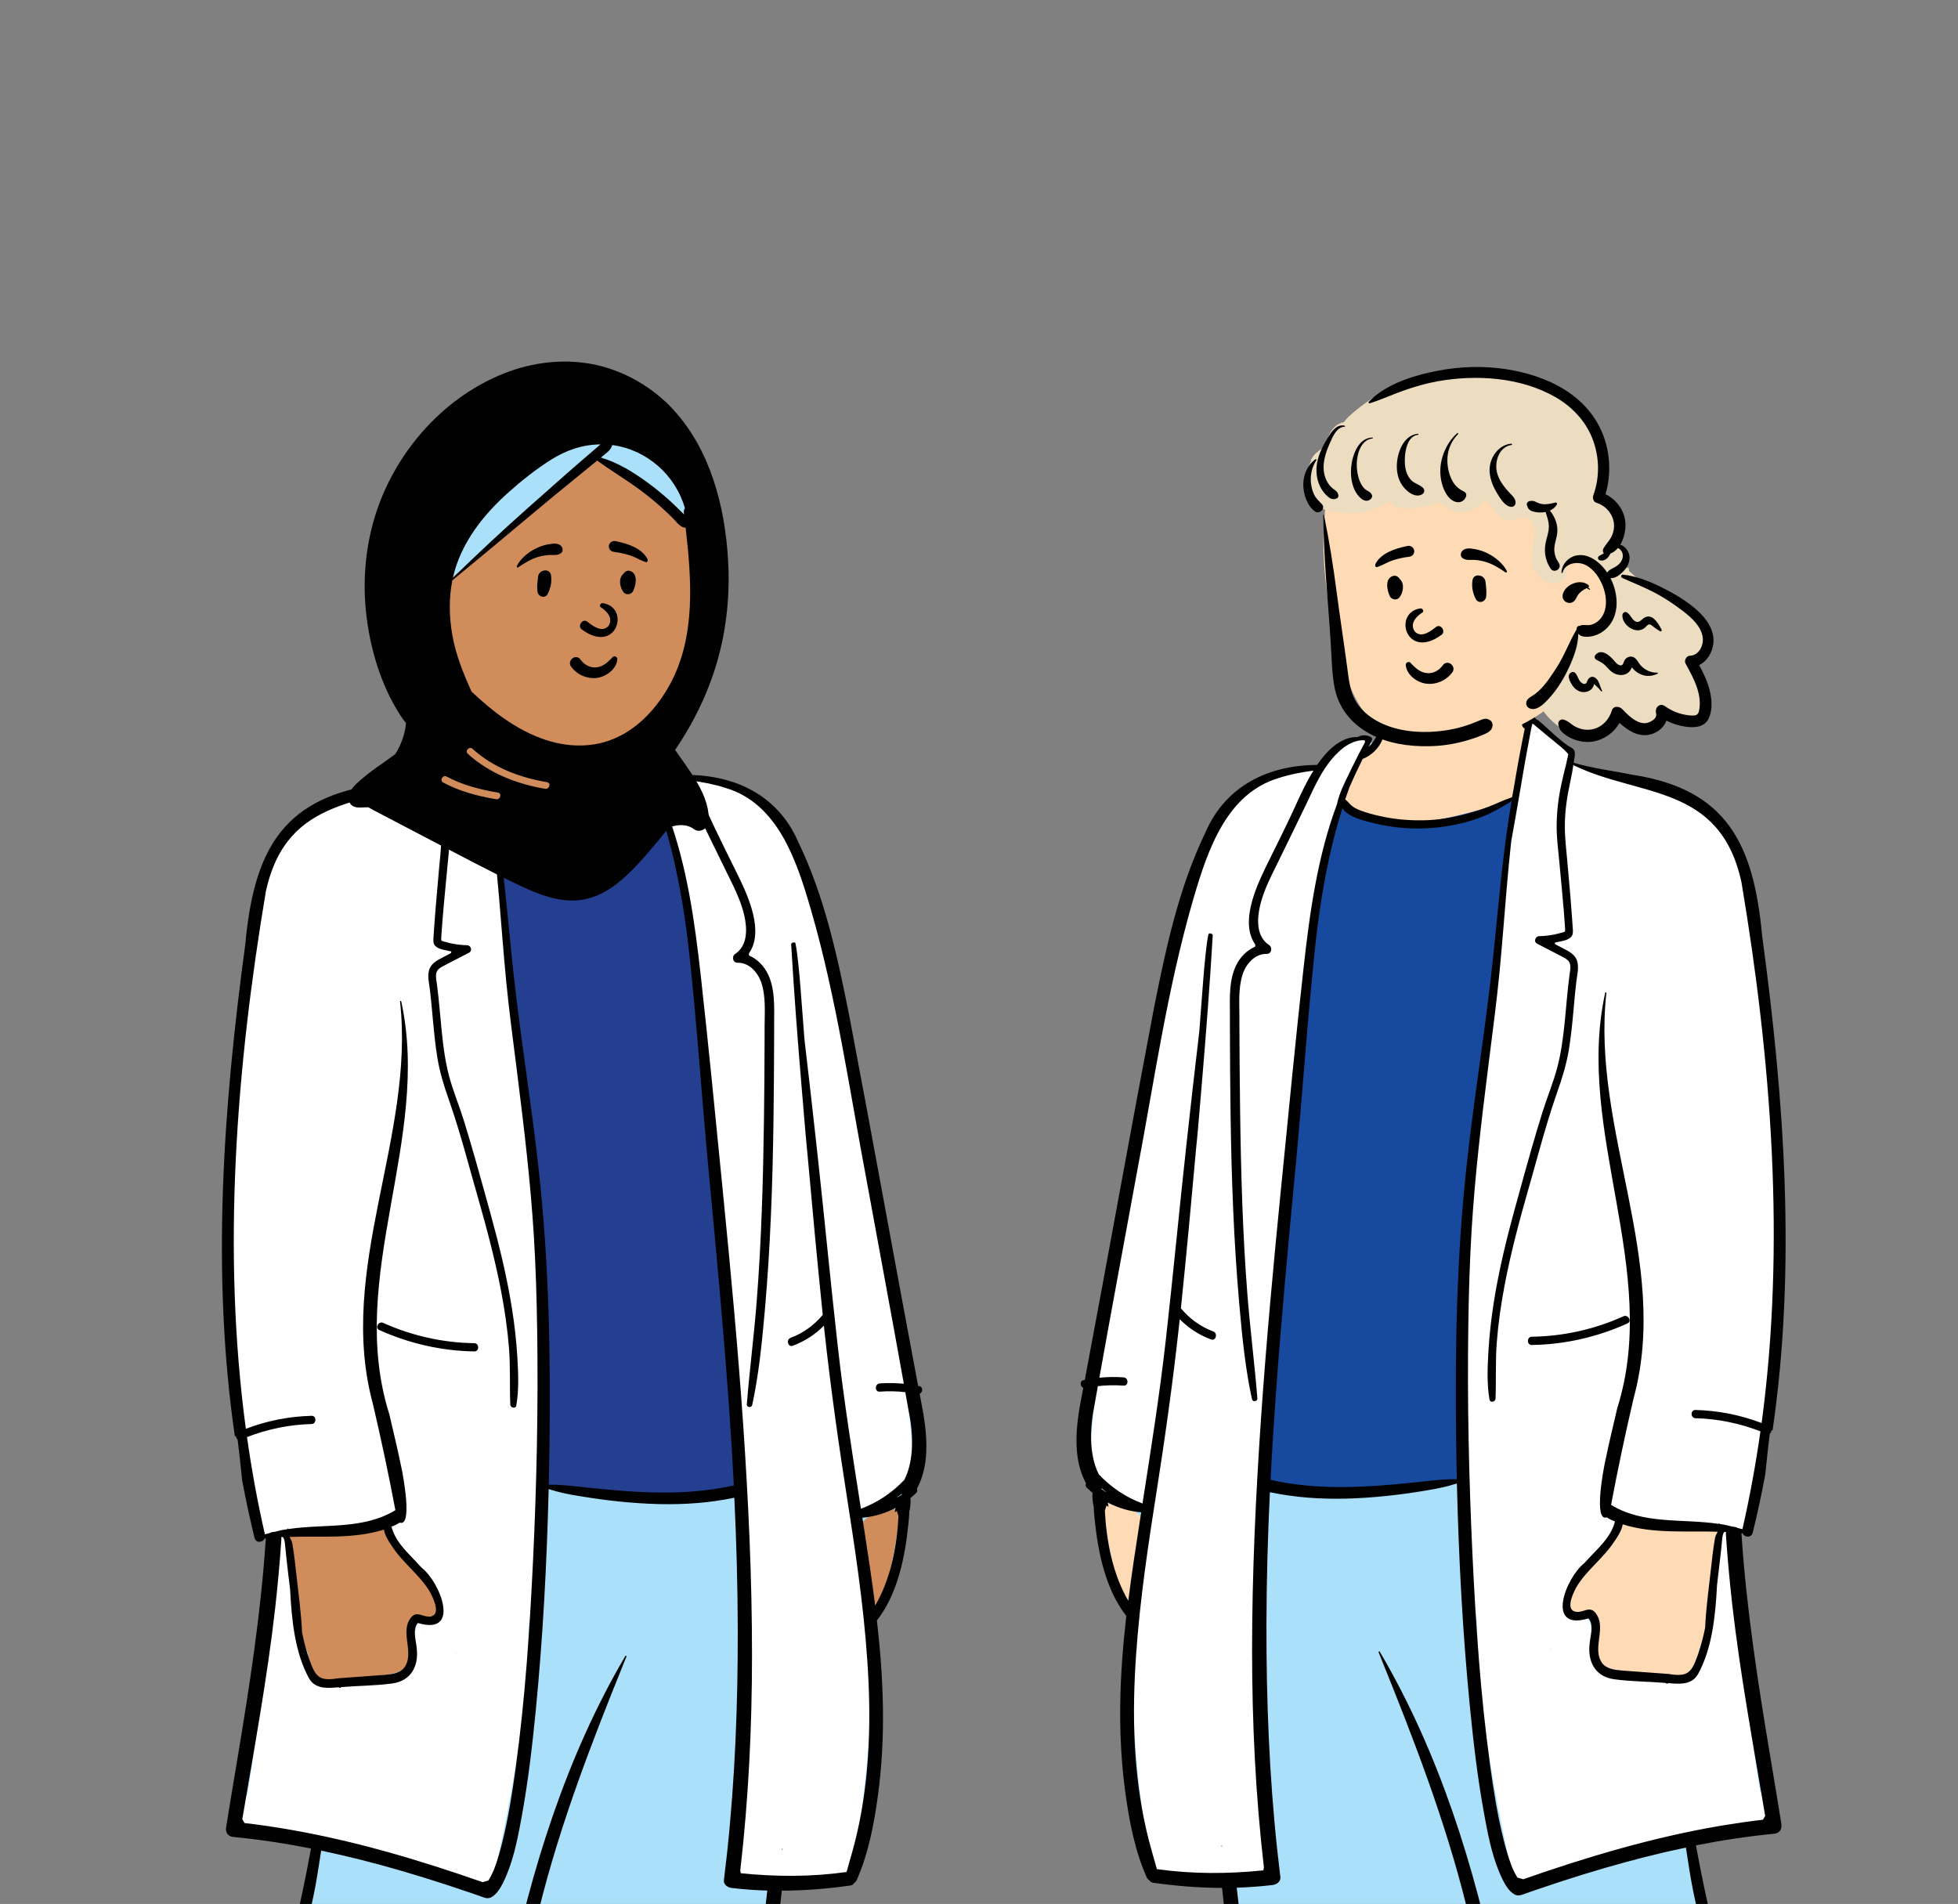 <?xml version="1.0" encoding="UTF-8"?> <svg xmlns="http://www.w3.org/2000/svg" xmlns:xlink="http://www.w3.org/1999/xlink" id="Layer_1" viewBox="0 0 543 528"><rect x="0" y="0" width="543" height="528" fill="#808080" stroke="none"/><defs><style>.cls-1{fill:none;}.cls-2{clip-path:url(#clippath);}.cls-3{fill:#243e90;}.cls-3,.cls-4,.cls-5,.cls-6,.cls-7,.cls-8,.cls-9,.cls-10{fill-rule:evenodd;}.cls-4{fill:#17499e;}.cls-5{fill:#d08c5b;}.cls-6{fill:#aae0fa;}.cls-7{fill:#ecdcc0;}.cls-8{fill:#fff;}.cls-9{fill:#fedbb5;}.cls-10{fill:#010101;}</style><clipPath id="clippath"><rect class="cls-1" x=".74" y="-.48" width="541.51" height="528.95"></rect></clipPath></defs><g class="cls-2"><g><path class="cls-6" d="M244.13,706.12c-11.17-12.37-27.63-16.72-41.76-24.48l.31-.8c-.84-.48-1.8-.89-2.72-1.31-.16-.22-.8-.77-.98-1,13.99-52.7,8.94-100.11,16.47-155.8,6.59-.34,14.32,.3,20.74-1.99,8.98-23.9,7.93-45.76,5.47-71.17-.11-.58-.1-.74,.34-1.19,5.57-6.21,8.58-21.15,8.96-32.8l-.06-.85c.59-.44,1.28-1.05,1.82-1.54,4.01-8.87,2.72-17.62,.56-27.59h0c-11.22-49.61-14.36-104.53-33.27-151.32-5.14-12.15-16.51-17.73-29.4-17.75h-.79c-.64-.94-1.36-1.94-2.06-2.79,.08-.1,.14-.22,.16-.36,.26-1.64-1.29-2.6-2.5-3.34-1.33-.81-2.81-1.38-4.28-1.89-1.36-.47-3.15-1.07-4.52-.28-.59,.34-.88,1.22-1.62,1.2-.04,0-.08,0-.12-.01-2.2-4.61-2.21-9.63-5.9-13.62-4.17-4.07-9.22-7.77-15.46-7.5-4.48,.41-14.24,.7-16.52,5.59-2.22,2.43-3.21,5.6-3.71,9.31l-1.16-.11c-.7,.63-2.09,1.96-2.82,2.64l-.08-.2c-2.37,2.11-4.78,4.56-7.46,6.19-1.25,.41-.18,2.11-.25,3.11-5.33,1.14-10.62,2.45-15.72,4.43-12.21,1.7-22.24,6.11-27.61,14-16.8,40.43-18,110.66-11.26,164.19,.05,.4-.06,1.05,.4,1.23,.49,3.58,.86,7.24,1.22,10.77,.79,5.67,2.21,11.31,3.48,16.8l.39-.88c.79,.08,2.41,.08,3.21,.07-2.48,28.12-6.78,54.81-11.41,81.97-.11,.51,.16,.81,.58,.81,7.39,.7,15.38,1.93,23.23,3.53-7.94,42.33-31.07,101.74-31.64,140.67-.12,13.55-4.88,38.72,9.2,42.26-2.43,9.86-7.97,18.19-13.39,26.4-4.13,7.19-2.25,19.24,5.51,22.95,13.3,4.54,28.48,7.18,41.83,4.26,2.89,.68,5.82-.21,8.37-2.11,13.42-11.95-1.59-32-7.99-44.72-1.49-2.32-4.15-5.94-1.58-8.8,.75,0,2.11-.45,2.37-.8-.71-1.08-.67-.83,.07-1.82,31.38-41.58,33.67-103.34,45.5-153.81l3.05,.22c6.48,56.34-23.05,94.66,6.28,151.89,.97,3.34,3.95,3.18,6.35,4.07-17.16,6.2-9.49,31.12,6.16,33.91,17.48,4.49,35.69,8.72,53.05,8.31,4.68,0,9.37-.23,13.95-.65,20.01,.27,23.58-14.21,8.97-27.48"></path><path class="cls-5" d="M100.83,424.32c1.91,.03,4.18-2.04,5.94-1.13,.57,.43,5.26,9.66,8.55,12.43l.2,.19c3.32,3.1,6.12,7.06,5.35,11.91-.53,1.87-4.6,.76-6.17,1.07-.81,8.18,2.33,14.56-8.23,15.75l-1.39,.23c-5.22,.87-15.42,2.37-18.53-.51-1.36-1.53-.95-3.73-1.04-5.62-2.25-4.2-2.23-9.14-2.58-13.8,.42-2.21-4.97-20.5-2.46-19.2,6.23-1.76,13.96-.74,20.36-1.33Zm146.57-5.56c.33-.38,.91-.43,1.36-.21,.21-.02,.41-.04,.62-.04,.37,.06,.1,.43-.12,.5,.81,1.91-4.59,33.93-8.17,25.52-.11-6.26-1.26-12.39-2.16-18.57-1.36-5.87,4.41-6.26,8.48-7.21Zm-111.51-227.58c4.78-8.43,21.08-5.72,28.49-2.55,8.12,3.18,7.29,12.75,9.11,19.95,2.8,.67,5.55,2.43,6.36,5.39,.97,2.74,1.87,5.5,2.77,8.26l.06,.14c.47,1.17,.99,2.94-.52,3.46-12.01,8.53-32.83,5.29-45.05-1.32-2.27-.99-2.07-6.77-2.27-8.75-.16-1.76-.36-3.51-.6-5.25-.87-1.21-2.19-7.1-.14-7.38,.6-3.98,.01-8.27,1.8-11.94Z"></path><path class="cls-8" d="M132.01,204.9c2,7.27,3.35,14.87,4.33,22.35,1.22,9.3,4.19,39.03,4.98,44.58,2.37,16.58,4.13,33.26,5.35,49.97,.68,2.99,1.05,6.05,1.23,9.11l.02,.35c.13,2.33,.27,4.78,.19,7.2,.63,4.44,1.13,8.9,1.53,13.35,1.51,16.69,1.84,33.53,1.33,50.28-.25,8.38-.68,16.76-1.39,25.11-.32,3.73-.69,7.45-1.1,11.16l-.36,3.19c-.34,2.99-.72,6-1.43,8.92-.17,2.91-.19,5.83-.36,8.71-.63,10.66-1.84,21.29-3.56,31.83-.86,5.29-1.85,10.55-2.91,15.8-.45,2.22-.92,4.43-1.41,6.64l-.25,1.1c-.57,2.52-.91,5.45-2.09,7.75-.41,.8-1.42,.78-1.97,.26-.02,.03-.03,.06-.05,.09-.51,.9-1.54,1.06-2.41,.65-4.25-1.98-8.59-3.78-12.97-5.42-7.72-2.9-15.65-5.23-23.69-6.97-4.05-.88-8.14-1.61-12.24-2.19-4.1-.57-8.24-.8-12.34-1.37-.3-.04-.54-.15-.72-.31-1.11-.04-2.18-.3-2.89-1.08l-.42-.07-.21-.04c-.14-.03-.09-.22,.03-.23,.11-.01,.22-.02,.32-.03-.16-.26-.3-.55-.39-.9-.45-1.66,.35-3.46,1.1-4.9,.4-.76,.86-1.49,1.36-2.18,.18-1.09,.36-2.19,.53-3.29,.43-2.82,.85-5.64,1.26-8.46,1.46-10,2.8-20.02,4.08-30.04,.94-7.37,1.77-14.78,2.97-22.11-.08-1.63-.17-3.26-.28-4.9-.1-1.47-.48-1.72-1.09-2.96-.65-.04-2.37,.39-3.01,.28-1.07,.26-1.03-1.92-1.44-3.37-4.14-14.56-5.69-29.91-6.79-44.98-1.95-26.65-.5-53.39,1.77-79.97l.07-.81c1.1-12.81,1.88-25.7,3.74-38.42,.81-5.57,1.93-11.16,3.94-16.42l.21-.54c.45-1.17,.94-2.37,1.52-3.47,.59-1.11,1.37-2.17,2.1-3.19,1.63-2.27,3.5-4.27,5.67-6,.03-.02,.05-.03,.08-.05,.91-.88,1.89-1.7,2.92-2.46,6.96-5.09,15.56-6.47,23.78-7.93,2.05-.36,2.93-2.03,4.96-2.47,0,0,5.01-1.05,5.11-1.42,.05-.19-.49-2.83-.4-3.25,.42-1.87,2.16-1.65,3.49-2.78,1.87-1.59,3.68-2.73,5.59-4.27,.43-.35,1.19-1.79,1.57-1.56,0,0,.96,1.88,1.02,2.11Zm44.74,4.25c-.16-.77,.35-1.63,1.29-1.33,5.09,1.65,9.19,3.98,12.36,8.3,2.37,0,4.76,.2,7.08,.71,2.69,.58,5.19,1.39,7.69,2.54,2.21,1.02,4.35,2.37,6,4.22,.46,.51,.86,1.06,1.24,1.63,4.55,3.2,7.43,9.18,9.5,14.35,2.13,5.31,3.54,10.94,5.01,16.48,1.66,6.24,3.15,12.52,4.5,18.84,1.29,6.03,2.45,12.09,3.46,18.18l.81,4.87c.7,4.23,1.37,8.5,1.79,12.76,.9,3.21,1.76,6.41,2.49,9.67,3.17,14.12,6.13,28.31,8.38,42.62,2.24,14.26,3.92,28.6,5.04,43,.05,.63-.25,1.05-.67,1.24-.05,.4-.12,.8-.23,1.2-.8,3.08-2.96,5.61-5.5,7.33-2.92,1.98-6.17,3.27-9.39,4.63,1,4.39,1.69,8.85,2.21,13.36,1.63,14.18,2.05,28.44,1.43,42.69-.31,7.12-.9,14.22-1.74,21.29-.41,3.5-.87,6.99-1.39,10.47-.23,1.56-.48,3.12-.74,4.67l-.16,.93c-.3,1.77-.48,3.49-1.34,5.08-.6,1.11-1.74,1.13-2.53,.55-1.35,.56-3.24,.6-4.37,.75-2.89,.39-5.79,.78-8.71,1-2.89,.22-5.82,.34-8.71,.14-1.45-.1-2.88-.29-4.3-.55l-.38-.07c-.63-.12-1.27-.25-1.87-.46-.67-.24-1.29-.62-1.96-.87-.22-.08-.28-.29-.2-.5,.16-.38,.34-.74,.54-1.1,.04-.06,.13-.04,.14,.04,0,.31-.01,.6-.03,.9,.08,0,.17,0,.25,0,.03-.87-.08-1.72,0-2.59l.16-1.67c.03-.28,.05-.56,.08-.84,.16-1.67,.46-3.34,.72-4.99,.55-3.53,1.01-7.07,1.38-10.62,1.28-12.54,1.37-25.17,1.55-37.76l.03-2.21c.09-5.52,.2-11.04,.47-16.55-.06-.87-.12-1.74-.19-2.6-.32-4.53-.55-9.07-.83-13.6-.97-15.96-1.98-31.91-2.81-47.88-.13-2.55-.25-5.1-.36-7.64-1.49-7.38-2.2-14.88-2.95-22.37-1.47-14.75-2.81-29.51-4.03-44.28-.61-7.39-1.2-14.77-1.79-22.16-.24-3.06-.48-6.13-.71-9.19-.18-.99-.36-1.98-.56-2.96-2.05-10.53-4.11-21.06-6.16-31.59-.96-4.91-6-18.75-6.95-20.93-.3-.69-2.72-4.31-3.73-5.31l-.05-.06c-.34-.35-.85-1.02-.58-1.53,.07-.13,.17-.22,.29-.25Zm-69.77,212.18c-3.08,.84-6.38,2.22-9.51,2.84-4.18,.82-8.42-.04-12.66,.3-2.05,.16-6.03,1-5.92,1.39,.03,.09,.05,.19,.07,.28,.07,0,.14,.04,.14,.12v.41c.65,2.83,.66,5.94,.82,8.8v.26l.34,2.93c.57,5.04,1.2,10.08,2.36,15,.92,3.92,2.05,7.9,3.72,11.57,.23,.51,.48,1.02,.74,1.52l1.08,.02h.54c2.15,.02,4.29,.11,6.44,.07,4.18-.09,8.37-.42,12.51-1.06,1.99-.31,3.98-.68,5.95-1.12,.3-2.43,.6-4.85,.9-7.28l.45-3.64c.29-2.34,.8-4.23,3.11-5.15,1.03-.41,2.1-.57,3.18-.61l.05-.52c.29-2.89,.15-5.55-1.31-8.09-1.04-1.79-2.44-3.29-3.87-4.74l-1.72-1.73c-2.8-2.83-5.47-5.8-5.96-9.99-.72-.67-1.07-.67-1.45-1.58Zm19.24,37.4c.39-.18,.23-.59,.1-.24v.03c-.03,.07-.07,.14-.1,.21Z"></path><path class="cls-3" d="M136.68,224.23l1.96,15.87,5.15,50.43,5.32,47.28,2.1,65.35v9.73h7.47c2.84,0,25.84,3.67,25.84,3.67l21.75-3.67-6.78-80.52-5.99-58.48s-7.61-46.72-8.98-47.84c-1.37-1.12-4.7,4.87-17.66,4.87s-30.18-6.7-30.18-6.7Z"></path><path class="cls-10" d="M134.74,192.29c.09-.24,.37-.23,.46,0,.67,1.71,.33,4.17,.1,5.96-.23,1.78-1.13,5.84-1.29,6.09l-.03,.04c-.2,.28-.37,.45-.59,.56,1.12,5.44,2.13,10.91,3.04,16.4,.16,.81,.31,1.63,.46,2.44,.59,.3,1.22,.46,1.86,.71,1.01,.39,2,.85,2.99,1.27,1.99,.83,3.98,1.57,6.04,2.19,4.07,1.24,8.25,1.99,12.5,2.17,4.23,.18,8.47-.14,12.62-1.04,1.97-.43,3.96-.94,5.85-1.66,.8-.31,1.6-.69,2.28-1.23,.66-.52,1.1-1.22,1.77-1.72,.03-.02,.06-.04,.09-.05-.38-1.13-.78-2.25-1.19-3.37-.6-1.33-1.17-2.69-1.8-4-.61-1.28-1.23-2.57-1.85-3.84-.06,0-.12-.02-.17-.04-2.4-.99-4.3-2.92-5.32-5.37-.56-1.36-.92-2.84-.99-4.32l-.05-.79c-.06-1.13-.07-2.51,.48-3.35,.03-.05,.11-.06,.14,0,.6,.96,.51,2.43,.75,3.54l.09,.39c.25,1.11,.54,2.23,1.02,3.26,.59,1.28,1.38,2.48,2.42,3.39l-.38-.75-.49-.98c-.16-.32-.1-.81,.25-.99,1.27-.62,2.5-.59,3.65,.01,1.12-.02,2.23,.16,3.33,.61,2.26,.93,4.11,2.49,5.72,4.35,.75,.87,1.45,1.78,2.11,2.73,13.05,.05,25.13,5.49,30.78,18.63,7.35,15.2,10.91,31.98,14.2,48.51,6.49,34.07,12.6,68.21,19.03,102.29,.11,.02,.22,.04,.34,.06,1.14,.24,.95,1.76,.08,2.14l.41,2.19,.09,.47c1.51,7.67,2.56,16.7-1.26,23.64,.19,.38,.17,.85-.23,1.23-.5,.48-1.02,.94-1.56,1.38,.09,1.32-.02,2.63-.34,3.9,.04,1.16-.19,2.42-.25,3.4-.88,8.98-3.01,19.43-8.71,26.63,.92,8.02,1.55,16.06,1.67,24.13,.12,8.15-.28,16.3-1.38,24.38-1.07,7.92-2.66,16.21-5.9,23.51-.15,.35-.38,.58-.63,.72-.24,.39-.6,.7-1.05,.76-6.3,.91-12.7,1.42-19.09,1.44-2.24,19.88-3.7,39.88-4.9,59.84l-.08,1.36c-1.88,31-2.47,62.57-11.11,92.56l.12,.12,.62,.28c.83,.37,1.64,.76,2.42,1.25,.5,.32,.56,.85,.39,1.29,3.34,2.23,7.22,3.65,10.92,5.05,11.11,4.09,21.41,10.49,29.97,18.87,15.41,14.34,12.09,30.21-10,30.26-20.37,1.91-40.98-.49-60.65-6.13-1.08-.3-2.23-.54-3.21-1.11-1.21-.03-2.44-.23-3.47-.47-9.41-2.19-17.26-10.96-17.11-21.15,.06-5.22,2.17-11.53,6.99-13.94-1.78-.53-2.74-2.05-3.43-3.71-.67-1.33-1.31-2.67-1.93-4.02-3.93-8.55-6.81-17.58-8.76-26.82-7.75-30.62,1.77-61.1,5.29-91.68,.08-3.78,.12-7.56,.04-11.35-.08-4.01-.29-8.02-.57-12.03-.12-1.66-.26-3.31-.4-4.97l-.09-1.24c0-.12-.02-.23-.03-.35-12.4,52.19-13.19,110.07-45.77,154.39,1.11,1.77-1.26,2.93-2.82,3.14-1.36,1.91,1.13,4.93,2.05,6.49,1.49,2.54,2.89,5.15,4.25,7.77l.94,1.75c6.08,11.32,14.17,27.28,2.43,37.28-2.59,1.99-6.03,3.16-9.27,2.49-3.64,1.03-7.43,1.34-11.2,1.17-7.4-.16-14.77-1.18-22-2.78l-1.29-.29c-2.75-.63-5.53-1.33-8.08-2.56-8.73-4.37-10.72-16.9-6.21-25.15,1.51-2.9,3.61-5.41,5.35-8.15,3.21-5.07,5.75-10.68,7.48-16.46-.08-.03-.16-.05-.24-.08-.35,.13-.76,.12-1.2-.12-11.53-7.16-7.67-31.08-7.39-43.17,2.42-31.39,9.88-62.15,19.13-92.09,5.74-15.33,9.31-31.2,12.26-47.23-7.14-1.41-14.33-2.51-21.57-3.2-1.42-.14-2.2-1.23-1.97-2.66,.78-4.93,1.6-9.87,2.43-14.79l.71-4.27c3.36-20.15,6.5-40.3,7.84-60.72,0-.12,.02-.23,.04-.33-.11,0-.22,0-.33,0-.51,1.14-2.43,1.37-2.81-.18-1.3-5.3-2.45-10.64-3.45-16.01l-.28-2.7c-.28-2.7-.56-5.4-.91-8.09l-.07-.5c-.25-.19-.4-.52-.42-.87-.1-.03-.22-.03-.33,0-6.57-45.2-3.23-91.23,2.88-136.3,2.31-25.11,9.63-40.31,35.62-44.33,5.44-1.09,10.98-1.76,16.31-3.32l-.02-.17c-.11-.88-.49-2.19-.19-3.08,.25-.74,1.31-1.09,1.89-1.51,.95-.68,1.87-1.42,2.76-2.18,1.82-1.56,3.53-3.24,5.36-4.8,.05-.05,.14-.02,.16,.04,.47-.45,.95-.89,1.43-1.32,.38-.35,1.05-.3,1.29,.17,.4-1.17,.74-2.37,1.03-3.58,.23-.94,.44-1.87,.58-2.82,.14-.92,.15-1.93,.48-2.8Zm-36.5,501.67c-5.86,1.32-11.88,.88-17.83,.68-1.86,3.62-3.04,7.61-3.94,11.57-.9,6.06-4.35,4.21-2.34-.87,1.25-3.95,3.4-7.49,5.89-10.71-.82-.03-1.65-.05-2.47-.06-1.38,.24-2.78,.38-4.17,.56-1.78,.22-3.56,.51-5.35,.61-.65,.04-1.35,.05-2.05,0-.52,.14-1.03,.29-1.54,.46-.1,9.42-4.86,17.49-9.8,25.08-4,7.07-1.81,18.48,6.63,20.67,11.7,3.92,24.07,4.11,36.22,4.84,.28-1.24,1.68-1.7,2.8-1.56,3.13,.55,6.36-1.17,8.19-3.75,7.43-12-5.26-27.02-8.86-38.57l-.12-.29c-.99-2.36-2.99-6.37-1.24-8.66Zm98.89-12.56c-1.19,.25-2.37,.51-3.55,.79l-.17,.05c-.19,.48-.5,.89-.93,1.12,1.63,1.52,3.21,3.18,4.59,4.95l.19,.24c1.46,1.92,3.22,3.6,3.93,6,.24,.79-.65,1.42-1.31,1.04-2.16-1.24-3.42-3.51-4.74-5.57-1.3-2.01-2.32-4.24-3.08-6.51-6.17,.26-12.1,5.17-17.72,7.71-3.13,5.46-3.77,11.84-3.61,18.06-2.32,4.62-5.44-10.26,2.21-17.38l-.27,.11c-4.14,1.72-8.69,2.6-13.05,1,.08,.17,.08,.75-.24,.52-.88-1.09-2.89,3.11-3.14,3.66-5.44,11.25,1.28,23.78,12.92,26.43,.74-1.9,3.62-1.5,2.7,.63l.02,.04s0,.02,.02,.02c1.12,.33,2.9,.35,3.32,1.62,15.9,4.38,32.43,6,48.86,5.87,7.21-.63,23.27,1.12,26.57-6.84,2.55-9.6-8.02-17.81-14.34-23.22-4.1-3.29-8.53-6.17-13.16-8.59-4.09-2.14-8.65-3.84-12.81-6.09-.04,.01-.07,.02-.12,.03-3.04,.53-5.79-2.08-8.15-3.67-1.21-.81-2.5-1.54-3.88-2.01-.13,.07-.26,.12-.39,.14,.2,.21-.27,.24-.1,0-.22-.03-.41-.09-.58-.16Zm24.38,33.84c-2.96,.22-3.63-6.4-1.99-4.58,.19,.7,.53,1.42,.98,1.98l.11,.13c.55,.63,2.41,1.99,.9,2.46Zm-136.28-17.91c.06-.11,.24-.06,.23,.06-.05,1.52-.16,2.86,.21,4.36,.36,1.44,1.02,2.69,1.82,3.92,.58,.89-.78,1.67-1.38,.83-1.72-2.41-2.34-6.47-.89-9.18Zm100.3-11.81c.04-.18,.32-.19,.36,0,.97,3.2,1.25,6.58,2,9.84,.13,1.86,3.2,7.93,.35,8.37-2.64,.04-2.8-6.38-3.23-8.39l-.04-.35c-.34-3.15-.5-6.44,.56-9.46Zm-108.61,9.41c.13,0,.13,.21,0,.21s-.13-.21,0-.21Zm75.24-282.02l-.02,.67c-.5,20.29-1.59,40.57-3.56,60.76-.96,9.79-2.1,19.6-3.87,29.27l-.27,1.47c-1.05,5.69-2.28,11.6-4.8,16.78l-.14,.29c-.76,1.51-1.83,3.28-3.33,4.03-1.1,.55-2.16-.05-3.23-.42-.98-.34-1.95-.68-2.93-1.01-2.12-.72-4.24-1.43-6.36-2.13-4.11-1.34-8.24-2.62-12.4-3.83-7.32-2.13-14.72-4.02-22.18-5.58-.35,2.28-.7,4.57-1.08,6.84-2.48,15.32-7.71,29.83-12.18,44.61-10.54,36.4-19.53,74.31-17.71,112.55,.24,2.94,.74,5.87,1.74,8.65,.92,2.55,2.53,4.83,4.2,6.9,.32,.4,.42,.86,.36,1.27,.04,.12,.06,.24,.07,.36,.68,.15,1.38,.21,2.1,.23,9.91-3.99,21.22-.67,31.4-3.75,.08-1.06,.46-2.24,.89-3.21,9.17-12.79,16.05-27.2,21.18-42.16,10.64-30.81,14.24-63.48,20.72-95.34,6.53-31.68,16.28-63.09,32.66-90.92,.12-.21,.39-.03,.3,.18l-.83,2.05c-8.93,22.08-17.54,44.39-23.3,67.59,12.25,49.38-18.81,94.23,4.15,146.6,.98,2.44,2.03,4.85,3.15,7.22,.73,2.08,3.17,5.11,2.99,7.14,8.7,1.81,15.96-4.51,23.2-8.36l.22-.1c2.48-1.11,6.9-3.56,9.3-2.19,.04,.03,.08,.06,.12,.09,.21-.05,.43-.09,.64-.13,.68-.2,1.36-.39,2.05-.58,.16-.05,.33-.09,.5-.14,.02-1.54,.5-3.35,.93-4.57,12.63-46.9,8.79-96.31,15.31-144.2,.2-1.85,.42-3.7,.64-5.55-3.32-.1-6.64-.34-9.93-.74-1-.12-2.26-.91-2.1-2.16,.31-2.49,.6-4.98,.87-7.47,2.22-20.67,3.02-41.47,2.97-62.26-.03-12.12-.37-24.22-.95-36.32-3.37,.7-6.77,1.19-10.2,1.47-7.21,.6-14.45,.32-21.64-.41-3.64-.37-7.26-.88-10.87-1.47l-.63-.1c-2.65-.44-5.31-.96-7.87-1.8l-.31-.1Zm-61.85,245.71c.14-.25,.54-.08,.46,.2-2.9,9.43-5.39,19-7.54,28.64-1.25,6.58-5.36,4.59-3.52-1.22,2.35-9.62,5.96-18.92,10.61-27.61Zm73.61,2.87c-.01-.24,.32-.26,.39-.05,1.85,5.98,4.35,11.82,7.85,16.97,1.09,1.59,2.62,3.07,3.16,4.99,.25,.9-.7,1.49-1.43,1.13-1.85-.9-3.02-3.07-4.06-4.81l-.06-.1c-3.32-5.47-5.51-11.66-5.85-18.13Zm-62.11,12.76c.25-.32,.69,.09,.52,.41l-.08,.16c-.78,1.61-5.38,11.36-6.01,7.51,1.21-3.03,3.59-5.54,5.56-8.08Zm98.17,5.61s-.07,.07-.11,.1c.35,.12,.69,.26,1.02,.41-.3-.17-.61-.34-.91-.52ZM131.36,203.55l-.44,.32c-2.48,2.1-5,4.14-7.51,6.2-.27,.25-.55,.5-.84,.74-.32,.27-1.11,1.2-1.11,1.2,.26,.97,.42,2,.67,2.99l.08,.29c.42,1.57,.77,3.16,1.12,4.75,.86,3.87,1.34,7.82,1.35,11.8,0,3.11-.39,6.22-.68,9.32l-.36,3.78c-.18,1.89-.36,3.78-.53,5.67-.28,3.16-.56,6.32-.75,9.48v.15c-.04,.78,.13,.69,.98,.93h.05c.66,.2,1.32,.36,1.99,.5,1.39,.28,2.78,.42,4.19,.46,1,.03,1.54,1.54,.54,2.05-1.89,.96-3.77,1.93-5.64,2.92l-1.31,.69c-.93,.49-1.93,.97-2.17,2.12-.21,1,.05,2.11,.19,3.11,.59,4.44,.9,8.92,1.36,13.37,.42,4.03,.96,8.06,1.99,11.97,1.1,4.17,2.8,8.18,4.08,12.3,2.18,7,4.15,14.08,6.11,21.15l1.3,4.72c2.41,8.73,4.58,17.55,5.99,26.51,.69,4.38,1.19,8.79,1.46,13.22l.05,.88c.24,4.19,.38,8.48-.33,12.61-.17,1.02-1.63,.7-1.67-.23-.21-5.22,.05-10.42-.36-15.64-.41-5.24-1.17-10.45-2.15-15.61-1.67-8.81-3.99-17.48-6.44-26.09l-.21-.72c-2.47-8.63-4.71-17.36-7.66-25.84l-.26-.75c-1.37-3.88-2.53-7.67-3.18-11.75-.57-3.53-.91-7.09-1.24-10.65l-.16-1.78c-.19-2.04-.38-4.07-.62-6.1-.22-1.81-.76-3.81-.23-5.6,.58-1.94,2.38-2.74,4-3.6,.66-.35,1.33-.7,2-1.05,.13-.07,.21-.48,.05-.51-.12-.02-.79-.16-.79-.16-1.23-.26-3.16-.53-3.83-1.72-.32-.57-.26-1.24-.23-1.87,.05-.9,.12-1.81,.18-2.71,.14-1.96,.29-3.91,.45-5.87,.27-3.3,.57-6.6,.86-9.9,.29-3.24,.7-6.51,.69-9.77,0-4.26-.63-8.35-1.54-12.48-.32-1.46-.58-2.92-.79-4.39-18.22,8.92-40.41,5.08-46.33,32.26-8.21,48.87-12.19,99.66-5.55,149.01,5.83-2.23,11.99-3.44,18.22-3.6,1.43-.04,1.42,2.24,0,2.28-6.14,.16-12.17,1.39-17.9,3.62,1.28,9.04,2.92,18.03,4.96,26.95,.44-.09,.87-.2,1.3-.31,.4-.24,.86-.35,1.32-.34,1.2-.32,2.41-.62,3.65-.76-.05-.21,.27-.26,.27-.04,9.92-1.5,20.67,.25,29.65-5.23-1.86-9.87-3.95-19.7-6.24-29.48-10.15-37.53,11.73-74,7.53-111.58-.02-.19,.28-.23,.33-.05,8.4,38.26-15.35,76.35-3.3,114.51,1.1,4.75,2.27,9.49,3.24,14.28l.05,.21c.57,2.63,3.22,16.8-.41,15.56-.7,.46-1.48,.82-2.27,1.13,1.14,4.49,4.92,7.55,7.8,10.78l.1,.11,.52,.54c5.22,4.13,10.89,18.89-1.14,15.26-1.57,1.84-.43,4.88-.29,7.05,.6,5.07-1.72,9.09-6.86,9.74-4.68,.64-9.45,.61-14.15,1.01v.11c-.19,.03-.37,.07-.55,.1l.03-.18-1.13,.09c-2.78,.2-5.64,.2-7.24-2.62-3.84-7.05-4.78-15.86-5.21-24.56l-.07-.58c-.34-2.7-.65-5.41-.95-8.12-.1-.93-.19-1.86-.29-2.79l-.11-1.1c-.07-.71-.18-1.46-.58-1.97-.16,.01-.32,.03-.48,.04,.05,.21,.06,.43,.05,.68-.43,6.39-1.01,12.77-1.73,19.13-2.22,19.6-5.84,38.97-9.1,58.41l.62,1.05c3.67,.43,7.33,.95,10.98,1.56l.78,.13c18.48,3.15,36.55,8.5,54.27,14.71l1.6-.46s.06-.09,.08-.13c.2-.32,.39-.66,.57-1,.18-.34,.34-.69,.5-1.03l.31-.68c.06-.14,.05-.14,.23-.6,.88-2.29,1.54-4.67,2.14-7.05,1.69-6.81,2.79-13.78,3.74-20.74,2.61-19.13,3.9-38.46,4.82-57.75,1-21.06,1.45-42.15,1.14-63.23-.13-8.94-.38-17.88-.94-26.8-.91-14.6-2.63-29.13-4.45-43.63l-.39-3.11c-1-7.92-2.06-15.83-2.83-23.78-.74-7.71-1.31-15.43-1.97-23.14-.37-4.29-.77-8.58-1.24-12.85-.74-4.18-1.53-8.36-2.21-12.55-1.01-6.17-2.11-12.32-3.29-18.45l-.34-1.42Zm55.32,9.84l-.21-.25c-2.23-2.62-5.37-5.28-8.87-5.04-.12,0-.16,.55-.16,.55,.53,.97,1.04,1.94,1.55,2.91,.06,.09,.11,.18,.15,.29,.67,1.29,1.32,2.6,1.95,3.91l.53,1.1c1.35,2.79,2.83,5.6,3.51,8.65,.01,.05,.02,.1,.01,.15,5.36,14.26,7.52,29.86,9.2,44.9,2.16,19.38,4.04,38.81,5.96,58.21l.3,3.06c2.09,21.1,4.06,42.21,5.51,63.37,1.45,21.23,2.45,42.52,2.44,63.81,0,19.92-.96,39.86-3.25,59.65l.14,.82c9.69,.99,19.34,1.03,29.03-.3l.31-.04c.44-1.66,.92-3.3,1.4-4.96,4.44-15.49,5.41-31.72,4.68-47.78-.72-16.02-2.97-31.88-5.44-47.69l-.24-1.56c-2.51-15.99-4.8-31.98-6.54-48.08l-.15-1.45c-2.44,2.49-5.38,4.37-8.64,5.58-1.33,.49-1.91-1.66-.63-2.18l.04-.02c3.48-1.29,6.51-3.49,8.91-6.37-1.53-14.86-2.91-29.74-4.24-44.62-.34-3.12-.57-6.26-.85-9.38-.24-2.69-.46-5.39-.68-8.08-1.15-13.53-2.19-27.08-2.99-40.64-.03-.57,1.09-.77,1.18-.34,.39,1.81,.57,3.67,.78,5.52,.26,2.32,.46,4.66,.64,6.99,.38,4.76,.74,9.53,1.1,14.3,1.26,10.54,2.43,21.08,3.59,31.63,1.95,17.73,3.62,35.49,5.62,53.21,1.7,15.14,4.08,30.15,6.44,45.18,4.56-1.69,8.66-4.44,12.03-8.01,2.82-5.51,2.46-13.22,1.19-19.17-.3-1.72-.61-3.44-.92-5.15-2.35-.27-4.72-.32-7.1-.14-1.42,.1-1.41-2.18,0-2.28,2.24-.16,4.47-.13,6.69,.09-3.38-18.91-6.92-37.79-10.37-56.68-4.71-24.84-8.26-50.02-15.26-74.33l-.36-1.23c-3.88-13.28-9.13-28.69-23.33-32.96-3.13-1.02-6.38-1.65-9.67-2.07,1.87,2.99,3.39,6.23,4.83,9.42,2.5,5.51,5.26,10.92,7.92,16.36l.47,.96c2.81,5.77,6.96,15.2,2.86,21.11-.08,.11-.08,.64,.04,.69,2.28,.97,4.16,2.94,5.24,5.24l.05,.1c1.84,4.01,1.64,8.58,1.62,12.91v3.42c-.06,16.75-.17,33.5-.89,50.24-.38,8.86-.92,17.72-1.7,26.56l-.1,1.09c-.75,8.39-1.62,16.86-3.4,25.08-.19,.85-1.56,.67-1.49-.21,.76-9.49,1.98-18.93,2.73-28.42,1.34-16.96,1.8-33.96,2.03-50.97,.1-7.56,.15-15.13,.17-22.69v-2.84c.02-3.93,.36-8.11-.87-11.9-.97-2.96-3.43-5.72-6.66-5.64-1.31,.03-1.66-1.76-.64-2.43,3.53-2.33,3.38-7.04,2.51-10.78-1.03-4.45-3.21-8.46-5.18-12.51l-.12-.25c-2.5-5.16-5.07-10.29-7.53-15.47l-.45-.95c-1.84-3.91-3.67-7.9-6.43-11.22Zm30.27,299.32c.15,0,.15,.23,0,.23s-.15-.23,0-.23Zm-110.48-88.53c-8.44,2.67-17.41,1.75-26.11,2.03l.04,.22c.35,.55,.59,1.18,.68,1.7,.52,2.95,.82,5.97,1.16,8.96,.59,5.2,1.29,10.38,1.53,15.6,.49,2.44,1.11,4.86,1.92,7.23l.11,.3c1.71,4.83,2.73,6.07,8.01,5.19,4.2-.32,8.4-.59,12.6-.92l.58-.05c1.82-.16,3.89-.46,5.11-1.95,2.66-3.64-.42-8.49,1.03-12.45,2.12-4.82,4.35-.58,7.08-2.07,1.73-1.2-.21-5.04-.9-6.37-2.8-4.81-7.55-8.08-10.57-12.77l-.12-.17c-.83-1.2-1.89-2.87-2.15-4.48Zm141.86-5.98c-2.85,1.49-5.96,2.41-9.18,2.69l.51,3.25c1.09,7.02,2.16,14.06,3.05,21.11,4.28-7.33,6.01-16.26,6.46-24.76-.13-.51-.28-1-.47-1.48-.18,.12-.37,.24-.55,.36l.05-.33,.09-.65h.14c-.03-.06-.06-.12-.1-.18Zm1.82-3.77l-.02-.12-.19,.02c-.35,.31-.71,.61-1.08,.9l.05,.04c.42-.27,.84-.55,1.25-.84Zm-113.05-189.49l.08,.43c2.54,14.68,3.62,29.6,5.22,44.42,2.01,18.55,5.09,36.96,7.1,55.51,2.71,24.96,3.22,50.05,2.89,75.14-.05,3.77-.12,7.54-.2,11.32,3.46-.1,6.94,.37,10.38,.74l1.23,.13c13.23,1.38,26.63,2.26,39.71-.7-.4-7.86-.89-15.71-1.46-23.55-1.51-21.02-3.48-42.01-5.46-62.99-1.9-20.07-3.22-40.21-5.36-60.25-1.39-13.04-3.61-25.91-7.53-38.27-1.21,2.06-4.46,3.05-6.76,3.67l-1.11,.29c-7.14,1.88-14.62,2.15-21.88,.85-3.66-.65-7.22-1.7-10.62-3.24-1.75-.79-3.4-1.79-5.04-2.78-.34-.2-.77-.43-1.18-.71Zm-31.93,143.89c-1.3-.59-.17-2.55,1.12-1.97,7.96,3.6,16.57,5.5,25.25,5.63,1.43,.02,1.42,2.3,0,2.28-9.1-.14-18.04-2.18-26.37-5.94Z"></path><path class="cls-9" d="M187.6,139.05c-2.33-8.71-11.22-12.51-19.23-13.12-21.68-2.34-43.75,10.2-53.36,30.54-7.69,15.44-7.94,31.66,8.6,40.48,.9,.52,1.85,1.07,2.81,1.57,.84,.81,1.7,1.58,2.64,2.23,9.01,6.14,20.06,8.8,30.77,8.23,15.82-.33,21.46-11.47,24.92-25.75,3.64-14.22,5.68-29.64,2.84-44.18h0Z"></path><path class="cls-5" d="M158.08,116.53c35.92,1.14,38.09,18.19,38.09,46.79s-18.64,46.62-25.5,49.77c-6.86,3.15-24.93,16.66-41.24,10.43-16.31-6.23-11.58-32.54-11.58-43.85s4.3-64.27,40.23-63.14Z"></path><path class="cls-6" d="M123.35,161.92c7.43-30.27,20.99-45.04,40.68-44.3,29.54,1.1,29.23,31.19,27.37,28.44-1.21-1.79-9.69-8.05-25.43-18.78l-.97-.66-41.65,35.31Z"></path><path class="cls-10" d="M172.65,203.7c-6.6,3.68-14.15,3.82-21.25,1.51-4.26-1.39-8.16-3.53-11.81-6.09-3.18-2.23-6.01-4.7-8.82-7.33-2.31-5.1-4.37-10.19-5.34-15.73-.86-4.98-.98-10.15,.02-15.12,7.41-6.09,14.78-12.24,22.14-18.4,3.75-3.14,7.5-6.26,11.31-9.33,1.93-1.56,3.84-3.14,5.77-4.71,.32-.26,.63-.52,.95-.77,3.97,2.91,8.23,5.4,12.17,8.35,2.06,1.55,4.07,3.2,5.98,4.93,1,.91,1.98,1.85,2.94,2.81,.87,.88,1.72,2.14,2.95,2.47,.17,.05,.33,.05,.48,.03,1.66,14.49,2.83,30.14-4.26,43.31-3.1,5.74-7.48,10.87-13.23,14.09Zm-42.92,5.33c-.91-.83,.45-2.18,1.35-1.35,5.68,5.2,13.11,7.96,20.61,9.23,1.21,.21,.69,2.04-.51,1.84-7.83-1.33-15.53-4.3-21.46-9.72Zm-6.82,7.98c-1.09-.58-.12-2.23,.96-1.65,4.43,2.37,9.28,3.6,14.21,4.44,1.21,.2,.7,2.04-.51,1.84-5.09-.86-10.09-2.18-14.66-4.63Zm18.02-80.39c3.67-3.29,7.62-6.43,11.79-9.07,4.22-2.68,8.83-4.28,13.81-4.31-.35,.28-.68,.59-1.02,.88-.94,.8-1.88,1.61-2.82,2.42-1.88,1.61-3.76,3.23-5.61,4.87-3.65,3.23-7.31,6.45-10.95,9.69-7,6.23-13.84,12.6-20.54,19.15,.04-.16,.08-.32,.11-.48,2.22-9.25,8.25-16.89,15.21-23.14Zm28.79-12.99c.02-.07,.04-.14,.05-.21,9.56,1.25,17.54,8.27,20.18,17.53-.23,.32-.35,.7-.31,1.1,.02,.2,.05,.41,.07,.61-.33-.32-.66-.63-.95-.92-.95-.96-1.93-1.9-2.93-2.81-2.05-1.87-4.18-3.61-6.42-5.24-3.9-2.83-8.13-5.44-12.78-6.8,.31-.25,.61-.5,.92-.75,.92-.75,1.77-1.36,2.17-2.51Zm17.14-9.9c-5.87-6.41-14-11.1-22.56-12.74-8.17-1.56-16.63-.53-24.35,2.5-16.16,6.34-28.9,20.3-34.87,36.46-3.48,9.42-4.62,19.75-3.58,29.72,1.04,9.92,4.03,20.17,9.47,28.62,.5,.77,1.04,1.51,1.62,2.23-.26,2.91-1.23,5.77-2.76,8.26-.08,.13-.17,.26-.26,.39-1.57,1.17-3.2,2.28-4.79,3.41-1.38,.99-2.74,2-4.03,3.09-1.22,1.03-2.64,2.18-3.47,3.57-.68,1.14-.95,2.69-.03,3.78,1.11,1.31,3.01,.85,4.52,.85,.13,0,.26,0,.39,0,.45,.28,.92,.54,1.37,.78,4.58,2.42,9.17,4.82,13.77,7.21,9.16,4.75,18.27,9.7,27.62,14.07,4.33,2.03,8.97,3.8,13.81,3.8,4.55,0,8.66-1.81,12.21-4.56,4.05-3.13,7.43-7.1,10.72-10.99,1.31-1.56,2.6-3.13,3.86-4.73,2.43-.81,4.83-1.04,6.99,.52,1.74,1.25,4.02-.45,4.06-2.33,.01-.67-.01-1.33-.09-1.97-.43-4.01-2.4-7.63-4.61-11-1.21-1.84-2.48-3.65-3.76-5.43-.3-.42-.6-.84-.88-1.27,5.14-7.56,9.22-15.94,11.72-24.71,2.63-9.22,3.53-18.78,2.94-28.33-.9-14.64-4.92-30.14-15.05-41.19Z"></path><path class="cls-10" d="M161.76,187.5c-1.33-.54-2.51-1.45-3.37-2.61-.3-.4-.38-.83-.32-1.22,.07-.44,.33-.83,.68-1.1,.35-.27,.79-.4,1.22-.33,.37,.06,.74,.26,1.03,.68l.06,.08c.51,.7,1.18,1.27,1.95,1.64,.74,.36,1.56,.52,2.41,.43,1.62-.19,2.74-1.07,3.93-2.26,.15-.15,.3-.31,.44-.47,.09-.14,.22-.24,.37-.28,.16-.05,.34-.05,.51,0,.16,.06,.3,.16,.4,.3,.09,.13,.14,.3,.13,.49-.11,1.24-.75,2.35-1.67,3.22-1.02,.97-2.37,1.63-3.64,1.87-1.4,.26-2.83,.07-4.12-.46Zm4.78-19.15c1.49,.91,3.76,3.03,2.16,5.29-1.89,1.99-4.6-.29-5.94-1.32-1.24-.8-2.64,1.26-1.48,2.19,9.67,7.2,13.6-5.92,6.02-7.23-.83-.14-1.14,.79-.75,1.07Zm-17.33-8.37c.16-2.05,3.28-2.52,3.59-.49,.28,1.82-.05,3.49-.86,5.13-.78,1.57-2.74,.84-2.89-.59-.2-1.91,.06-2.77,.17-4.05Zm23.69-.91c.43-.57,1.06-.96,1.81-.74,2.34,.69,1.65,4.03,.83,5.66-.45,.88-1.89,1.11-2.55,.33-1.06-1.27-1.57-3.81-.22-5.06,.04-.06,.08-.13,.13-.2Zm-21-8.08l.37-.07c1.15-.2,2.57-.39,3.38,.54,.43,.49,.58,1.4,0,1.87-1.02,.83-2.14,.51-3.36,.58-1,.06-1.97,.22-2.94,.5-2.12,.61-3.85,1.72-5.66,2.94-.24,.16-.48-.15-.37-.37,1.04-2.06,3.07-3.75,5.1-4.78,1.08-.55,2.27-1.01,3.47-1.22Zm18.86-.92l.28,.06c3.08,.65,7.09,1.94,8.55,4.99,.06,.43,0,.52-.05,.58l-.02,.02c-.04,.05-.07,.12-.26,.18-.05-.01-.1-.03-.16-.04-.67-.18-1.2-.42-1.71-.67l-.56-.28c-.65-.32-1.3-.62-1.99-.85-1.47-.48-2.99-.82-4.52-1-.33-.04-.65-.15-.91-.35-.24-.18-.42-.44-.51-.78-.11-.44-.08-.77,.16-1.16,.18-.3,.43-.5,.72-.62,.3-.12,.63-.15,.96-.08Z"></path></g><g><path class="cls-6" d="M311.46,706.52c-14.71,13.36-11.11,27.93,9.02,27.66,4.61,.42,9.33,.66,14.04,.65,17.48,.4,35.8-3.85,53.39-8.37,15.74-2.81,23.47-27.89,6.2-34.13,2.42-.9,5.42-.73,6.39-4.1,29.53-57.6-.2-96.17,6.33-152.88l3.07-.22c11.9,50.8,14.21,112.97,45.79,154.82,.74,.99,.78,.75,.07,1.83,.27,.35,1.63,.79,2.39,.8,2.59,2.88-.09,6.53-1.59,8.86-6.45,12.8-21.55,32.98-8.05,45.01,2.57,1.91,5.52,2.8,8.42,2.12,13.44,2.93,28.72,.28,42.1-4.29,7.81-3.73,9.71-15.86,5.55-23.1-5.45-8.27-11.04-16.65-13.48-26.57,14.17-3.56,9.39-28.9,9.26-42.53-.58-39.18-23.85-98.98-31.85-141.59,7.9-1.6,15.95-2.84,23.39-3.55,.42,0,.7-.3,.59-.82-4.67-27.34-8.99-54.2-11.49-82.5,.81,0,2.44,0,3.24-.07l.39,.89c1.28-5.53,2.71-11.2,3.5-16.91,.36-3.55,.74-7.24,1.23-10.84,.47-.18,.35-.83,.4-1.24,6.78-53.87,5.57-124.57-11.34-165.26-5.4-7.94-15.5-12.39-27.79-14.09-5.13-1.99-10.46-3.31-15.82-4.46-.08-1,1.01-2.71-.25-3.13-2.7-1.64-5.12-4.1-7.51-6.23l-.08,.21c-.73-.69-2.14-2.02-2.84-2.66l-1.16,.11c-.5-3.73-1.49-6.92-3.73-9.37-2.3-4.92-12.12-5.21-16.63-5.63-6.28-.26-11.37,3.46-15.56,7.55-3.71,4.02-3.72,9.06-5.94,13.71-.04,0-.08,.01-.12,.01-.75,.02-1.03-.87-1.63-1.2-1.38-.79-3.17-.19-4.55,.28-1.47,.51-2.96,1.08-4.3,1.9-1.22,.75-2.78,1.71-2.52,3.36,.02,.14,.08,.26,.16,.36-.7,.85-1.43,1.86-2.07,2.8h-.8c-12.97,.02-24.43,5.64-29.59,17.87-19.03,47.1-22.19,102.38-33.48,152.31h0c-2.17,10.04-3.47,18.84,.57,27.77,.55,.49,1.24,1.11,1.83,1.55l-.06,.85c.39,11.73,3.42,26.76,9.02,33.01,.44,.46,.45,.62,.34,1.2-2.47,25.58-3.52,47.58,5.51,71.64,6.46,2.31,14.25,1.67,20.88,2.01,7.58,56.06,2.5,103.78,16.58,156.82-.19,.23-.82,.79-.99,1.01-.92,.42-1.9,.84-2.74,1.32l.31,.81c-14.22,7.81-30.79,12.19-42.03,24.64"></path><path class="cls-9" d="M476.18,424.22c2.53-1.31-2.89,17.1-2.47,19.32-.35,4.69-.33,9.66-2.6,13.89-.09,1.91,.31,4.12-1.05,5.66-3.13,2.89-13.4,1.38-18.65,.51l-1.4-.23c-10.63-1.2-7.47-7.62-8.28-15.85-1.58-.31-5.68,.81-6.21-1.08-.78-4.89,2.04-8.87,5.38-11.99l.2-.19c3.31-2.8,8.04-12.08,8.6-12.52,1.77-.91,4.05,1.17,5.98,1.14,6.44,.58,14.22-.44,20.49,1.33Zm-159.48,.33c-.9,6.21-2.06,12.38-2.17,18.69-3.61,8.46-9.04-23.77-8.23-25.69-.22-.08-.49-.44-.12-.51,.21,0,.42,.02,.62,.04,.45-.22,1.04-.17,1.37,.21,4.1,.96,9.9,1.35,8.53,7.25Zm105.51-224.3c2.07,.28,.73,6.21-.14,7.43-.24,1.75-.44,3.51-.6,5.29-.2,2,0,7.82-2.29,8.81-12.3,6.65-33.25,9.91-45.34,1.33-1.52-.53-.99-2.31-.52-3.48l.06-.14c.91-2.78,1.81-5.56,2.79-8.32,.81-2.98,3.58-4.75,6.4-5.42,1.84-7.25,1-16.88,9.17-20.08,7.45-3.19,23.86-5.92,28.67,2.57,1.8,3.69,1.21,8.01,1.81,12.01Z"></path><path class="cls-8" d="M425.34,199.92c.38-.23,1.14,1.22,1.58,1.57,1.92,1.54,3.75,2.7,5.62,4.3,1.34,1.14,3.09,.92,3.51,2.8,.09,.42-.46,3.08-.4,3.27,.11,.38,5.15,1.43,5.15,1.43,2.05,.44,2.93,2.12,5,2.48,8.27,1.46,16.93,2.86,23.94,7.98,1.04,.76,2.03,1.58,2.94,2.47,.03,.01,.06,.03,.08,.05,2.18,1.74,4.06,3.75,5.7,6.04,.74,1.03,1.52,2.09,2.12,3.22,.59,1.11,1.08,2.31,1.53,3.49l.21,.54c2.02,5.3,3.15,10.92,3.96,16.53,1.86,12.81,2.65,25.78,3.76,38.68l.07,.81c2.28,26.75,3.74,53.66,1.78,80.49-1.11,15.17-2.66,30.62-6.83,45.27-.41,1.45-.37,3.65-1.45,3.39-.64,.11-2.38-.33-3.03-.28-.62,1.25-1,1.5-1.1,2.98-.11,1.64-.21,3.28-.28,4.93,1.21,7.38,2.04,14.83,2.99,22.25,1.29,10.09,2.64,20.17,4.11,30.24,.41,2.84,.84,5.68,1.27,8.52,.17,1.1,.35,2.2,.53,3.31,.51,.69,.97,1.43,1.37,2.19,.75,1.45,1.56,3.26,1.11,4.93-.09,.35-.23,.65-.39,.91,.11,.01,.22,.02,.33,.03,.12,.01,.17,.21,.03,.23l-.21,.04-.42,.07c-.71,.79-1.79,1.05-2.91,1.09-.19,.16-.43,.27-.73,.31-4.13,.57-8.29,.8-12.42,1.38-4.13,.58-8.24,1.32-12.32,2.2-8.1,1.76-16.07,4.1-23.84,7.02-4.42,1.66-8.78,3.46-13.06,5.46-.87,.41-1.91,.25-2.42-.65-.02-.03-.03-.06-.05-.09-.56,.52-1.58,.54-1.99-.26-1.19-2.32-1.52-5.26-2.1-7.8l-.25-1.11c-.5-2.22-.97-4.45-1.42-6.69-1.07-5.28-2.06-10.58-2.93-15.9-1.73-10.6-2.94-21.3-3.58-32.04-.17-2.9-.2-5.84-.36-8.77-.71-2.94-1.09-5.96-1.44-8.98l-.36-3.21c-.42-3.74-.78-7.49-1.11-11.24-.72-8.41-1.15-16.84-1.4-25.27-.51-16.86-.18-33.81,1.34-50.61,.4-4.48,.91-8.97,1.54-13.44-.08-2.43,.06-4.9,.2-7.25l.02-.36c.19-3.08,.56-6.16,1.24-9.17,1.23-16.82,3-33.61,5.39-50.3,.8-5.58,3.79-35.51,5.02-44.87,.99-7.53,2.35-15.18,4.36-22.5,.06-.23,1.03-2.12,1.03-2.12Zm-45.77,6.65c.27,.52-.24,1.18-.58,1.54l-.05,.06c-1.02,1.01-3.45,4.65-3.75,5.34-.95,2.19-6.03,16.13-7,21.06-2.07,10.6-4.14,21.2-6.21,31.79-.19,.99-.38,1.99-.56,2.98-.22,3.08-.46,6.17-.71,9.25-.59,7.44-1.18,14.87-1.8,22.31-1.23,14.87-2.58,29.73-4.06,44.57-.75,7.55-1.47,15.09-2.97,22.52-.11,2.57-.23,5.13-.36,7.69-.83,16.07-1.86,32.13-2.83,48.19-.28,4.56-.51,9.13-.83,13.69-.06,.87-.12,1.74-.19,2.61,.28,5.55,.39,11.1,.48,16.66l.03,2.22c.19,12.67,.28,25.39,1.56,38.01,.36,3.58,.83,7.14,1.38,10.69,.26,1.66,.56,3.34,.72,5.02,.03,.28,.05,.56,.08,.84l.16,1.68c.08,.88-.02,1.73,0,2.61,.08,0,.17,0,.25,0-.02-.3-.03-.6-.03-.91,0-.07,.1-.1,.14-.04,.2,.37,.38,.72,.54,1.11,.09,.21,.02,.42-.2,.5-.68,.25-1.3,.63-1.97,.87-.6,.21-1.25,.35-1.88,.46l-.38,.07c-1.44,.26-2.88,.45-4.33,.55-2.91,.21-5.86,.08-8.77-.14-2.93-.22-5.85-.61-8.76-1-1.13-.15-3.03-.19-4.4-.76-.8,.58-1.95,.57-2.55-.55-.86-1.6-1.04-3.33-1.35-5.12l-.16-.94c-.26-1.57-.51-3.13-.74-4.7-.52-3.5-.98-7.02-1.4-10.54-.84-7.12-1.44-14.27-1.75-21.43-.62-14.35-.2-28.7,1.44-42.97,.52-4.55,1.22-9.04,2.23-13.45-3.24-1.37-6.51-2.66-9.45-4.66-2.56-1.73-4.73-4.29-5.54-7.38-.1-.4-.18-.8-.23-1.21-.42-.2-.72-.61-.67-1.25,1.13-14.49,2.82-28.93,5.08-43.28,2.27-14.4,5.25-28.69,8.44-42.9,.74-3.28,1.6-6.51,2.5-9.73,.42-4.29,1.1-8.58,1.8-12.84l.81-4.9c1.02-6.13,2.19-12.23,3.49-18.3,1.36-6.36,2.87-12.68,4.53-18.96,1.48-5.57,2.9-11.24,5.04-16.58,2.08-5.2,4.98-11.23,9.57-14.45,.38-.57,.78-1.13,1.24-1.64,1.66-1.86,3.81-3.23,6.04-4.25,2.52-1.16,5.04-1.97,7.74-2.56,2.34-.51,4.74-.7,7.13-.71,3.19-4.35,7.32-6.69,12.44-8.36,.94-.31,1.46,.57,1.29,1.34,.12,.04,.22,.12,.29,.25Zm68.49,214.9c-.5,4.22-3.18,7.21-6,10.06l-1.73,1.74c-1.44,1.46-2.86,2.97-3.9,4.77-1.48,2.55-1.61,5.23-1.32,8.14l.05,.52c1.09,.03,2.16,.2,3.2,.61,2.33,.92,2.84,2.83,3.13,5.18l.46,3.66c.3,2.44,.61,4.89,.9,7.33,1.98,.44,3.98,.82,5.99,1.13,4.17,.65,8.38,.98,12.59,1.07,2.16,.04,4.32-.04,6.48-.06h.55l1.09-.02c.26-.5,.51-1.01,.75-1.53,1.68-3.69,2.82-7.69,3.74-11.64,1.17-4.96,1.8-10.03,2.37-15.1l.33-2.95v-.26c.16-2.88,.18-6.01,.83-8.86v-.41c0-.08,.07-.13,.13-.12,.02-.09,.05-.19,.07-.28,.11-.39-3.89-1.23-5.96-1.4-4.27-.34-8.54,.52-12.74-.3-3.15-.62-6.48-2.01-9.57-2.86-.38,.91-.73,.91-1.45,1.59Zm-18,35.84v-.03c-.14-.35-.3,.06,.09,.24-.04-.07-.07-.14-.09-.21Z"></path><path class="cls-4" d="M389.23,228.23c-13.04,0-16.4-6.03-17.77-4.91-1.38,1.13-9.04,48.15-9.04,48.15l-6.03,58.87-6.82,81.05,21.89,3.69s23.15-3.69,26.01-3.69h7.51v-9.8l2.12-65.78,5.35-47.59,5.19-50.76,1.98-15.97s-17.34,6.74-30.38,6.74Z"></path><path class="cls-10" d="M422.04,192.15c.15,.96,.36,1.9,.59,2.84,.29,1.22,.63,2.42,1.04,3.6,.25-.47,.91-.52,1.3-.17,.48,.44,.96,.88,1.44,1.33,.02-.05,.11-.08,.16-.04,1.83,1.57,3.56,3.26,5.39,4.83,.9,.77,1.82,1.51,2.78,2.19,.59,.42,1.65,.77,1.9,1.52,.3,.89-.08,2.21-.2,3.1l-.02,.18c5.37,1.57,10.94,2.24,16.41,3.34,26.16,4.05,33.52,19.35,35.85,44.62,6.15,45.36,9.52,91.69,2.9,137.19-.11-.03-.23-.03-.33,0-.02,.35-.18,.68-.43,.87l-.07,.5c-.35,2.71-.64,5.42-.92,8.14l-.28,2.72c-1,5.4-2.16,10.78-3.47,16.12-.38,1.55-2.32,1.33-2.82,.18-.11,0-.22,0-.33,0,.02,.11,.04,.22,.04,.33,1.35,20.56,4.51,40.83,7.89,61.12l.72,4.3c.83,4.96,1.65,9.92,2.44,14.89,.23,1.44-.55,2.54-1.98,2.68-7.29,.7-14.53,1.8-21.71,3.22,2.96,16.13,6.55,32.11,12.34,47.54,9.31,30.13,16.82,61.1,19.25,92.69,.28,12.16,4.17,36.25-7.43,43.45-.44,.24-.85,.25-1.21,.12-.08,.03-.16,.06-.24,.08,1.74,5.82,4.29,11.47,7.52,16.57,1.75,2.76,3.86,5.29,5.39,8.21,4.54,8.3,2.54,20.91-6.25,25.31-2.56,1.24-5.36,1.94-8.13,2.57l-1.29,.29c-7.27,1.61-14.7,2.63-22.14,2.8-3.79,.17-7.61-.14-11.27-1.17-3.26,.67-6.72-.51-9.33-2.51-11.81-10.06-3.67-26.12,2.45-37.52l.95-1.76c1.37-2.63,2.78-5.26,4.28-7.82,.92-1.58,3.43-4.61,2.06-6.53-1.57-.21-3.96-1.38-2.84-3.16-32.79-44.61-33.58-102.87-46.07-155.4-.01,.12-.02,.23-.03,.35l-.1,1.25c-.13,1.67-.28,3.34-.4,5.01-.28,4.03-.49,8.07-.58,12.11-.08,3.81-.05,7.62,.04,11.43,3.55,30.78,13.13,61.46,5.33,92.28-1.97,9.3-4.86,18.39-8.82,26.99-.62,1.36-1.27,2.71-1.94,4.05-.7,1.67-1.66,3.2-3.45,3.74,4.85,2.43,6.97,8.77,7.03,14.03,.15,10.26-7.74,19.08-17.22,21.29-1.03,.24-2.27,.45-3.49,.47-.99,.58-2.15,.81-3.24,1.12-19.8,5.67-40.54,8.09-61.05,6.17-22.24-.05-25.58-16.02-10.07-30.45,8.62-8.44,18.98-14.89,30.16-19,3.72-1.4,7.63-2.84,10.99-5.08-.17-.44-.11-.99,.4-1.3,.78-.49,1.6-.88,2.43-1.26l.62-.28,.13-.12c-8.7-30.18-9.29-61.96-11.19-93.16l-.08-1.37c-1.21-20.09-2.68-40.21-4.93-60.23-6.43-.02-12.87-.54-19.21-1.45-.46-.07-.82-.37-1.06-.77-.26-.14-.48-.37-.64-.72-3.27-7.35-4.86-15.69-5.94-23.66-1.1-8.13-1.51-16.33-1.39-24.54,.12-8.13,.76-16.22,1.68-24.29-5.74-7.25-7.88-17.76-8.77-26.8-.06-.98-.29-2.25-.25-3.42-.32-1.28-.44-2.6-.35-3.93-.54-.44-1.06-.9-1.57-1.38-.4-.38-.42-.86-.23-1.24-3.84-6.98-2.79-16.07-1.27-23.79l.09-.47,.42-2.2c-.88-.38-1.07-1.91,.08-2.15,.11-.02,.23-.04,.34-.06,6.47-34.3,12.62-68.67,19.15-102.96,3.31-16.63,6.9-33.53,14.29-48.83,5.69-13.23,17.84-18.71,30.98-18.76,.66-.95,1.36-1.87,2.12-2.75,1.62-1.87,3.48-3.45,5.76-4.38,1.11-.45,2.23-.63,3.35-.61,1.16-.61,2.39-.64,3.68-.01,.36,.17,.42,.67,.25,.99l-.49,.99-.38,.76c1.04-.91,1.84-2.12,2.43-3.41,.48-1.04,.77-2.17,1.03-3.29l.09-.39c.25-1.12,.15-2.6,.76-3.57,.04-.06,.11-.05,.14,0,.55,.84,.54,2.23,.48,3.37l-.04,.8c-.08,1.49-.43,2.98-1,4.35-1.02,2.47-2.94,4.41-5.35,5.41-.05,.02-.11,.03-.17,.04-.63,1.28-1.25,2.57-1.87,3.87-.63,1.32-1.2,2.68-1.81,4.02-.41,1.13-.81,2.26-1.19,3.39,.03,.02,.06,.03,.09,.05,.67,.5,1.13,1.21,1.78,1.73,.68,.54,1.49,.93,2.29,1.24,1.9,.73,3.9,1.24,5.89,1.67,4.18,.9,8.44,1.22,12.7,1.05,4.27-.18,8.48-.94,12.58-2.19,2.07-.63,4.08-1.37,6.08-2.21,1.01-.42,2-.88,3.01-1.28,.64-.25,1.28-.42,1.87-.72,.15-.82,.3-1.64,.46-2.46,.91-5.52,1.92-11.02,3.05-16.51-.21-.11-.38-.28-.59-.57l-.03-.04c-.16-.26-1.07-4.34-1.3-6.13-.23-1.8-.57-4.28,.1-6,.09-.23,.37-.24,.46,0,.33,.88,.34,1.89,.48,2.82Zm35.01,510.84l-.12,.29c-3.62,11.63-16.4,26.74-8.92,38.82,1.84,2.6,5.09,4.33,8.25,3.78,1.13-.14,2.54,.32,2.82,1.57,12.23-.73,24.68-.93,36.45-4.87,8.5-2.2,10.7-13.69,6.68-20.81-4.98-7.64-9.76-15.77-9.87-25.25-.51-.17-1.03-.32-1.55-.46-.71,.05-1.41,.04-2.06,0-1.8-.1-3.6-.39-5.39-.61-1.4-.18-2.81-.32-4.2-.56-.83,.01-1.66,.03-2.49,.06,2.51,3.24,4.67,6.8,5.92,10.78,2.01,5.12-1.46,6.98-2.36,.88-.91-3.99-2.1-8-3.97-11.65-5.98,.2-12.05,.65-17.95-.68,1.76,2.3-.25,6.34-1.25,8.72Zm-98.87-21.19c.18,.24-.3,.21-.1,0-.13-.02-.26-.07-.39-.14-1.39,.48-2.68,1.21-3.9,2.03-2.38,1.6-5.15,4.23-8.21,3.69-.04,0-.08-.02-.11-.03-4.19,2.27-8.78,3.98-12.89,6.13-4.66,2.44-9.12,5.34-13.24,8.65-6.36,5.44-17,13.71-14.43,23.37,3.32,8.02,19.49,6.25,26.74,6.89,16.53,.13,33.18-1.49,49.18-5.9,.43-1.28,2.22-1.3,3.35-1.63l.02-.02,.02-.04c-.92-2.14,1.97-2.55,2.72-.63,11.71-2.67,18.48-15.28,13-26.6-.25-.55-2.28-4.78-3.16-3.68-.33,.23-.33-.36-.25-.52-4.39,1.61-8.97,.73-13.13-1l-.27-.11c7.69,7.16,4.56,22.14,2.22,17.49,.16-6.25-.48-12.68-3.63-18.17-5.65-2.55-11.63-7.5-17.84-7.76-.76,2.28-1.79,4.53-3.1,6.55-1.33,2.07-2.6,4.36-4.77,5.6-.66,.38-1.56-.25-1.32-1.04,.72-2.41,2.48-4.11,3.96-6.04l.19-.24c1.39-1.78,2.98-3.45,4.62-4.98-.43-.23-.75-.64-.94-1.13l-.17-.05c-1.19-.28-2.38-.55-3.57-.8-.17,.08-.37,.14-.58,.16Zm-23.05,31.42l.11-.13c.46-.57,.79-1.3,.99-2,1.66-1.84,.98,4.83-2,4.61-1.52-.48,.36-1.84,.91-2.48Zm135.36-6.31c-.6,.84-1.97,.06-1.39-.84,.81-1.23,1.48-2.5,1.84-3.95,.37-1.51,.26-2.86,.22-4.39,0-.13,.17-.18,.23-.07,1.46,2.73,.84,6.81-.9,9.24Zm-99.5-11.61l-.04,.35c-.43,2.03-.59,8.49-3.25,8.45-2.86-.44,.22-6.55,.35-8.42,.75-3.28,1.04-6.68,2.01-9.9,.04-.19,.32-.18,.36,0,1.06,3.04,.9,6.35,.56,9.52Zm108.76,.16c-.13,0-.13-.22,0-.22s.13,.22,0,.22Zm-76.04-283.98c-2.58,.85-5.25,1.37-7.92,1.81l-.64,.11c-3.64,.6-7.28,1.11-10.94,1.48-7.24,.74-14.52,1.02-21.78,.42-3.45-.29-6.88-.78-10.26-1.48-.58,12.18-.93,24.36-.95,36.55-.05,20.92,.76,41.86,2.99,62.67,.27,2.51,.56,5.01,.87,7.52,.16,1.26-1.1,2.05-2.11,2.18-3.31,.4-6.65,.64-10,.75,.22,1.86,.44,3.72,.65,5.59,6.57,48.21,2.7,97.93,15.41,145.14,.43,1.23,.92,3.05,.94,4.6,.17,.05,.33,.1,.5,.15,.69,.19,1.38,.39,2.06,.59,.22,.04,.43,.09,.65,.13,.04-.03,.08-.07,.12-.09,2.41-1.37,6.87,1.09,9.36,2.21l.23,.1c7.29,3.87,14.6,10.23,23.36,8.41-.18-2.04,2.28-5.09,3.02-7.19,1.13-2.39,2.19-4.81,3.17-7.27,23.1-52.71-8.16-97.85,4.17-147.55-5.8-23.35-14.47-45.81-23.45-68.03l-.83-2.06c-.09-.21,.19-.39,.31-.18,16.49,28.01,26.3,59.63,32.87,91.52,6.52,32.07,10.15,64.95,20.86,95.96,5.16,15.06,12.09,29.56,21.32,42.43,.43,.98,.82,2.16,.9,3.24,10.24,3.09,21.63-.24,31.6,3.77,.72-.02,1.42-.08,2.11-.23,0-.13,.03-.25,.07-.36-.06-.42,.04-.88,.36-1.28,1.68-2.09,3.3-4.38,4.23-6.95,1.01-2.79,1.51-5.74,1.75-8.7,1.83-38.49-7.22-76.65-17.83-113.29-4.5-14.87-9.77-29.47-12.26-44.9-.37-2.29-.73-4.59-1.08-6.89-7.51,1.57-14.95,3.48-22.33,5.62-4.18,1.21-8.34,2.5-12.48,3.85-2.14,.7-4.27,1.41-6.4,2.14-.98,.34-1.97,.68-2.95,1.02-1.08,.38-2.14,.98-3.25,.43-1.52-.76-2.59-2.54-3.36-4.06l-.14-.29c-2.54-5.22-3.78-11.16-4.83-16.89l-.27-1.48c-1.78-9.74-2.93-19.61-3.9-29.47-1.99-20.32-3.08-40.73-3.58-61.15l-.02-.68-.31,.1Zm73.24,275c1.85,5.86-2.28,7.86-3.55,1.23-2.17-9.7-4.67-19.33-7.59-28.82-.08-.28,.32-.45,.46-.2,4.68,8.75,8.31,18.1,10.68,27.79Zm-90.65-6.65l-.06,.1c-1.05,1.75-2.22,3.94-4.09,4.84-.74,.36-1.7-.24-1.44-1.14,.54-1.93,2.08-3.42,3.18-5.02,3.53-5.19,6.04-11.06,7.9-17.08,.07-.21,.4-.19,.39,.05-.34,6.51-2.54,12.74-5.88,18.25Zm74,2.72c-.63,3.88-5.26-5.94-6.04-7.55l-.08-.16c-.17-.33,.28-.74,.52-.42,1.98,2.56,4.38,5.08,5.6,8.13Zm-105.32-1.97c.34-.16,.68-.3,1.03-.42-.04-.03-.07-.07-.11-.1-.31,.18-.61,.35-.92,.52Zm69.65-478.49c-1.18,6.18-2.29,12.37-3.31,18.57-.69,4.22-1.48,8.42-2.22,12.63-.47,4.3-.88,8.61-1.25,12.94-.67,7.76-1.24,15.54-1.99,23.29-.77,8-1.84,15.97-2.84,23.94l-.39,3.13c-1.84,14.6-3.56,29.22-4.48,43.92-.56,8.98-.82,17.98-.95,26.97-.31,21.22,.15,42.45,1.15,63.64,.92,19.41,2.23,38.87,4.85,58.12,.95,7,2.05,14.02,3.76,20.87,.6,2.4,1.27,4.79,2.15,7.1,.18,.46,.17,.46,.23,.61l.31,.69c.16,.35,.33,.7,.51,1.04,.18,.34,.37,.68,.58,1.01,.03,.04,.06,.09,.09,.13l1.61,.46c17.83-6.25,36.02-11.64,54.62-14.81l.79-.13c3.67-.61,7.36-1.14,11.05-1.57l.63-1.06c-3.27-19.56-6.92-39.06-9.16-58.79-.72-6.4-1.3-12.82-1.74-19.25-.02-.25,0-.48,.05-.68-.16-.01-.32-.03-.49-.04-.41,.51-.51,1.27-.58,1.98l-.11,1.11c-.09,.94-.18,1.87-.29,2.81-.3,2.73-.62,5.45-.96,8.17l-.07,.59c-.44,8.76-1.38,17.63-5.24,24.72-1.61,2.84-4.48,2.84-7.29,2.64l-1.14-.09,.03,.18c-.18-.04-.36-.07-.54-.1v-.11c-4.75-.41-9.54-.38-14.26-1.02-5.17-.65-7.5-4.69-6.9-9.8,.14-2.18,1.29-5.24-.29-7.09-12.1,3.65-6.4-11.2-1.15-15.36l.52-.55,.1-.11c2.91-3.25,6.71-6.33,7.85-10.85-.79-.31-1.58-.67-2.28-1.14-3.65,1.26-.99-13.01-.41-15.66l.05-.21c.98-4.82,2.16-9.58,3.26-14.37,12.13-38.41-11.78-76.75-3.33-115.26,.04-.18,.35-.15,.33,.05-4.23,37.82,17.8,74.53,7.58,112.3-2.31,9.85-4.41,19.74-6.28,29.68,9.04,5.52,19.87,3.76,29.85,5.27,0-.22,.32-.17,.27,.04,1.25,.14,2.47,.44,3.68,.76,.46-.01,.92,.11,1.32,.35,.44,.11,.87,.22,1.31,.31,2.05-8.98,3.7-18.03,4.99-27.12-5.77-2.24-11.84-3.49-18.01-3.64-1.43-.04-1.44-2.33,0-2.29,6.27,.16,12.47,1.38,18.34,3.62,6.69-49.68,2.67-100.79-5.59-149.98-5.96-27.36-28.29-23.5-46.63-32.47-.21,1.49-.47,2.95-.8,4.42-.92,4.16-1.55,8.27-1.55,12.56,0,3.28,.4,6.57,.7,9.83,.3,3.32,.6,6.64,.87,9.97,.16,1.97,.31,3.94,.45,5.91,.06,.91,.13,1.82,.19,2.73,.04,.63,.1,1.3-.23,1.88-.67,1.2-2.61,1.47-3.85,1.73,0,0-.67,.14-.8,.16-.16,.03-.08,.44,.05,.51,.67,.35,1.34,.7,2.01,1.05,1.63,.86,3.45,1.66,4.03,3.62,.54,1.81-.01,3.82-.23,5.64-.24,2.04-.44,4.09-.62,6.14l-.16,1.79c-.33,3.58-.68,7.17-1.25,10.72-.66,4.11-1.82,7.93-3.2,11.83l-.26,.75c-2.97,8.53-5.22,17.32-7.71,26.01l-.21,.72c-2.47,8.67-4.8,17.39-6.48,26.26-.99,5.19-1.75,10.43-2.16,15.71-.42,5.25-.15,10.49-.36,15.74-.04,.94-1.51,1.26-1.68,.23-.71-4.16-.57-8.48-.33-12.7l.05-.88c.27-4.46,.78-8.9,1.47-13.31,1.42-9.02,3.6-17.9,6.03-26.69l1.31-4.75c1.96-7.12,3.95-14.25,6.15-21.29,1.29-4.14,3-8.18,4.11-12.38,1.04-3.94,1.59-8,2.01-12.05,.47-4.49,.78-8.99,1.37-13.46,.13-1,.39-2.12,.19-3.13-.24-1.16-1.24-1.64-2.18-2.13l-1.32-.7c-1.89-.99-3.78-1.97-5.68-2.94-1-.51-.46-2.03,.54-2.06,1.42-.04,2.83-.18,4.22-.46,.67-.14,1.34-.3,2-.49h.05c.85-.25,1.02-.16,.99-.95v-.15c-.2-3.19-.48-6.37-.77-9.55-.17-1.9-.35-3.81-.53-5.71l-.36-3.8c-.3-3.12-.7-6.24-.69-9.38,.01-4.01,.49-7.98,1.36-11.88,.36-1.6,.7-3.2,1.13-4.78l.08-.3c.25-.99,.41-2.03,.67-3.01,0,0-.79-.93-1.12-1.21-.29-.24-.57-.49-.84-.74-2.52-2.08-5.06-4.13-7.56-6.25l-.44-.32-.34,1.43Zm-61.82,19.76l-.46,.96c-2.48,5.21-5.07,10.37-7.58,15.57l-.12,.25c-1.99,4.08-4.18,8.12-5.22,12.6-.87,3.76-1.03,8.5,2.52,10.85,1.03,.68,.67,2.48-.64,2.45-3.25-.08-5.73,2.7-6.7,5.68-1.24,3.81-.9,8.02-.89,11.98v2.86c.04,7.61,.08,15.23,.19,22.84,.23,17.12,.69,34.23,2.04,51.3,.76,9.55,1.99,19.06,2.75,28.61,.07,.88-1.31,1.07-1.5,.21-1.8-8.28-2.67-16.8-3.42-25.25l-.1-1.1c-.78-8.89-1.33-17.81-1.71-26.73-.72-16.85-.84-33.71-.89-50.57v-3.44c-.03-4.36-.23-8.96,1.62-12.99l.05-.1c1.09-2.31,2.98-4.3,5.28-5.27,.12-.05,.12-.58,.04-.69-4.12-5.95,.06-15.43,2.88-21.25l.47-.97c2.68-5.47,5.46-10.91,7.97-16.46,1.45-3.2,2.98-6.47,4.86-9.48-3.31,.42-6.58,1.05-9.73,2.08-14.29,4.3-19.57,19.81-23.48,33.18l-.36,1.23c-7.04,24.47-10.61,49.81-15.36,74.81-3.48,19.02-7.04,38.02-10.44,57.05,2.23-.22,4.48-.26,6.73-.09,1.42,.1,1.43,2.4,0,2.29-2.39-.17-4.78-.13-7.15,.14-.31,1.73-.62,3.46-.92,5.19-1.27,5.99-1.64,13.74,1.2,19.29,3.39,3.59,7.51,6.36,12.1,8.06,2.37-15.13,4.76-30.24,6.48-45.48,2.01-17.84,3.69-35.71,5.65-53.56,1.17-10.62,2.35-21.23,3.62-31.84,.36-4.8,.72-9.6,1.1-14.39,.19-2.35,.38-4.7,.65-7.04,.21-1.86,.39-3.73,.79-5.55,.09-.43,1.22-.23,1.19,.34-.81,13.65-1.86,27.28-3.01,40.9-.22,2.71-.45,5.42-.69,8.14-.28,3.14-.51,6.3-.86,9.44-1.34,14.98-2.72,29.95-4.27,44.91,2.42,2.9,5.47,5.12,8.97,6.42l.04,.02c1.28,.53,.7,2.69-.64,2.2-3.27-1.21-6.24-3.11-8.69-5.61l-.16,1.46c-1.75,16.2-4.05,32.3-6.58,48.39l-.25,1.57c-2.49,15.92-4.75,31.88-5.48,48-.73,16.16,.25,32.51,4.72,48.09,.48,1.67,.96,3.32,1.41,4.99l.31,.04c9.75,1.34,19.46,1.3,29.22,.3l.15-.82c-2.31-19.91-3.27-39.99-3.28-60.04,0-21.43,1-42.85,2.46-64.22,1.46-21.3,3.43-42.55,5.54-63.78l.31-3.08c1.93-19.54,3.82-39.09,6-58.59,1.69-15.14,3.86-30.84,9.26-45.19,0-.05,0-.1,.01-.15,.69-3.07,2.17-5.9,3.53-8.71l.53-1.11c.64-1.32,1.3-2.63,1.97-3.93,.03-.11,.09-.2,.15-.29,.51-.98,1.03-1.96,1.56-2.93,0,0-.04-.55-.16-.55-3.52-.24-6.68,2.44-8.93,5.07l-.21,.25c-2.78,3.34-4.62,7.36-6.48,11.29Zm-23.99,290.22c-.15,0-.15-.24,0-.24s.15,.24,0,.24Zm109.04-84.84l-.12,.17c-3.03,4.73-7.82,8.02-10.64,12.86-.69,1.33-2.64,5.19-.9,6.41,2.75,1.5,4.99-2.76,7.12,2.08,1.47,3.99-1.64,8.86,1.04,12.53,1.23,1.5,3.31,1.8,5.15,1.96l.58,.05c4.23,.33,8.46,.61,12.68,.93,5.32,.89,6.34-.37,8.06-5.23l.11-.3c.81-2.39,1.44-4.82,1.93-7.28,.24-5.26,.95-10.46,1.54-15.7,.34-3,.65-6.04,1.17-9.01,.09-.53,.33-1.16,.68-1.71l.04-.22c-8.76-.28-17.79,.64-26.28-2.04-.26,1.62-1.33,3.29-2.16,4.51Zm-140.72-10.34h.14l.09,.65,.05,.33c-.19-.12-.37-.24-.55-.36-.19,.48-.34,.98-.47,1.49,.46,8.55,2.19,17.54,6.5,24.92,.89-7.1,1.97-14.19,3.07-21.25l.51-3.27c-3.24-.28-6.37-1.21-9.24-2.71-.03,.06-.07,.13-.1,.19Zm-.48-3.13l.05-.04c-.37-.29-.73-.59-1.08-.9l-.19-.02-.02,.12c.41,.3,.83,.58,1.25,.85Zm111.34-190.87c-1.65,1-3.31,2-5.07,2.8-3.42,1.55-7.01,2.61-10.69,3.26-7.3,1.3-14.84,1.03-22.02-.86l-1.11-.29c-2.32-.61-5.59-1.62-6.81-3.69-3.95,12.44-6.18,25.4-7.58,38.52-2.15,20.17-3.48,40.45-5.39,60.65-2,21.12-3.98,42.24-5.5,63.4-.57,7.9-1.07,15.8-1.47,23.71,13.16,2.99,26.65,2.1,39.97,.71l1.24-.13c3.46-.37,6.96-.84,10.45-.74-.09-3.8-.16-7.59-.2-11.39-.33-25.25,.17-50.52,2.91-75.63,2.03-18.67,5.13-37.2,7.15-55.88,1.61-14.92,2.7-29.93,5.26-44.71l.08-.43c-.41,.28-.85,.51-1.19,.71Zm6.8,150.1c-1.43,.02-1.43-2.27,0-2.29,8.74-.13,17.41-2.04,25.42-5.67,1.3-.59,2.43,1.39,1.12,1.98-8.38,3.79-17.38,5.84-26.54,5.98Z"></path><path class="cls-9" d="M368.35,135.75c-2.86,14.63-.81,30.16,2.86,44.47,3.48,14.37,9.16,25.58,25.08,25.91,10.78,.58,21.91-2.1,30.97-8.28,.95-.66,1.81-1.44,2.66-2.25,.97-.51,1.92-1.06,2.83-1.58,16.65-8.87,16.4-25.2,8.66-40.74-9.68-20.47-31.89-33.09-53.71-30.73-8.06,.61-17.01,4.43-19.35,13.2h0Z"></path><path class="cls-10" d="M399.34,189.08c-1.3,.53-2.74,.72-4.15,.46-1.28-.24-2.64-.91-3.66-1.88-.92-.87-1.57-1.99-1.68-3.24-.02-.19,.04-.36,.13-.49,.1-.14,.24-.25,.4-.31,.17-.06,.35-.06,.51,0,.15,.05,.28,.14,.37,.29,.15,.16,.3,.32,.45,.47,1.2,1.2,2.32,2.09,3.96,2.28,.86,.1,1.69-.07,2.43-.43,.77-.37,1.44-.95,1.96-1.65l.06-.08c.29-.43,.66-.63,1.04-.69,.43-.07,.87,.07,1.23,.33,.35,.27,.61,.67,.68,1.11,.06,.39-.01,.82-.32,1.22-.87,1.17-2.06,2.08-3.4,2.63h0Zm-5.57-20.35c-7.62,1.32-3.67,14.52,6.06,7.27,1.16-.94-.24-3.01-1.49-2.2-1.35,1.04-4.08,3.33-5.98,1.33-1.61-2.27,.67-4.41,2.17-5.32,.39-.28,.08-1.22-.76-1.08Zm18.37-3.27c-.15,1.44-2.12,2.17-2.91,.59-.82-1.65-1.15-3.33-.87-5.16,.31-2.04,3.44-1.58,3.61,.49,.1,1.29,.37,2.16,.17,4.08Zm-23.88-4.8c1.36,1.26,.85,3.81-.22,5.09-.66,.78-2.11,.56-2.56-.33-.83-1.64-1.52-5.01,.84-5.7,.75-.22,1.39,.17,1.82,.75,.05,.07,.09,.13,.13,.2Zm24.5-7.1c2.04,1.04,4.08,2.74,5.14,4.81,.11,.22-.13,.53-.37,.37-1.82-1.23-3.56-2.35-5.7-2.96-.97-.28-1.94-.45-2.95-.51-1.23-.07-2.36,.25-3.38-.58-.58-.47-.43-1.39,0-1.89,.82-.93,2.25-.74,3.4-.54l.37,.07c1.21,.21,2.4,.67,3.49,1.22Zm-21.5-2.07c.29,.12,.54,.33,.72,.62,.23,.4,.27,.73,.16,1.17-.08,.34-.27,.6-.51,.78-.25,.2-.58,.31-.91,.35-1.55,.18-3.07,.52-4.55,1.01-.69,.23-1.35,.54-2,.86l-.56,.28c-.52,.25-1.05,.5-1.72,.68-.05,.01-.1,.03-.16,.04-.19-.06-.22-.13-.26-.18l-.02-.02c-.05-.06-.11-.15-.05-.59,1.47-3.07,5.5-4.37,8.61-5.02l.29-.06c.34-.07,.67-.04,.97,.08Z"></path><path class="cls-7" d="M400.73,104.27l.34-.05c11.26-1.53,22.3,.02,30.81,4.9,4.96,2.84,8.73,6.94,10.73,11.92,2.14,5.34,2.27,11.39,.32,16.73-.08,.23,.03,.55,.14,.58,2.94,.91,5.22,3.5,5.61,6.53,.19,1.46-.07,2.96-.73,4.36-.26,.56-.53,.97-1.04,1.66l-.19,.26-.25,.33c-.36,.47-.55,.74-.72,1.01l-.05,.09-.05,.08v.02h-.01s0,.03,0,.03l.06,.07,.07-.16,.45-.17,.09-.03c.57-.23,1.08-.62,1.54-1.17l.53-.63,.81,.36,.07,.03c1.94,.94,2.47,3.33,1.27,5.29-.36,.59-.84,1.08-1.44,1.51l2.55-.43,.19,1.1c.07,.03,.14,.05,.2,.08l3.12,2.79,.72,.31c1.21,.54,2.1,.96,3.01,1.42l.25,.13,.22,.12c2.72,1.43,5.38,3.16,8.03,5.21l.28,.22,.28,.22,.26,.21c3,2.42,4.71,4.58,5.13,7.32,.44,2.92-1.28,5.99-4.05,6.43h-.08l-.13,.03c-.08,0-.17,.02-.25,.02h-.13c-.12,.06-.28,.41-.23,.5l.48,.86,.23,.42c1.19,2.2,1.94,3.78,2.51,5.44,.76,2.23,1.05,4.31,.79,6.34l-.02,.15-.04,.23-.02,.1c-.1,.61-.23,1.03-.48,1.43-.38,.6-.97,.97-1.74,1.07-.88,.11-1.75,.03-2.99-.2l-.26-.05-.17-.04c-1.98-.41-3.88-1.26-5.61-2.48l-.03-.02-.03-.02c-.41-.25-.84,.16-.69,.75l.03,.12,.02,.07c.25,1.13-.26,2.14-1.21,2.89-.72,.57-1.69,.97-2.57,1.1h-.06l-.11,.02c-.18,.02-.35,.02-.52,.01-2.09-.11-3.8-1.24-6.01-3.42l-.24-.24-.62-.63-.03-.03c-.18-.16-.48-.26-.7-.22h-.06c-.09,.03-.13,.08-.17,.2-.93,3.12-3.39,5.51-6.44,6.04l-.15,.02-.14,.02-.14,.02c-1.48,.17-2.96-.07-4.36-.69-.6-.27-1.17-.62-1.72-1.04l-.12-.1-.09-.07-.08-.06c-.53-.41-.88-.61-1.51-.84h-.06s-.04,.02-.04,.03l-.63,1.11-1.16-.91-.16-.13c-1.68-1.36-3.12-3.03-4.27-4.93l-.49-.82,.71-.62,.08-.07c.3-.27,.6-.56,.95-.93l.18-.19,.2-.21,.15-.16c2.11-2.31,3.91-5.19,5.42-8.52l.14-.32,.14-.32,.08-.18c1.27-2.94,1.94-5.44,1.97-7.77l2.03-.61h.01l.03,.04s.07,.05,.11,.08c.17,.11,.4,.18,.73,.22,.4,.05,.84,.04,1.28-.02l.13-.02,.11-.02c.15-.03,.31-.06,.47-.1,1.35-.34,2.56-1.06,3.53-2.09l.08-.09c2.67-2.94,2.76-7.89,.53-12.28l-.4-.8-.54-.81-.11-.16c-.34-.48-.7-.92-1.08-1.32-1.81-1.91-3.91-2.94-5.85-2.66h-.09l-.07,.03c-.07,.01-.15,.03-.23,.05l-.08,.02-.08,.02c-1.42,.4-2.52,1.52-2.86,2.89v.07l.03,.05c.07,.12,.12,.27,.14,.42,.23,1.48-1.17,2.86-2.91,3.13h-.1l-.08,.02c-2.27,.25-4.52-1.24-6.15-4.43-.37-.72-.46-1.62-.37-2.85,.02-.32,.06-.66,.1-1.06l.03-.27,.04-.26,.32-2.26c.14-1.08,.22-1.89,.25-2.68v-.18c.02-.64,0-1.23-.07-1.77-.13-1.09-.83-1.86-1.94-2.26-1.03-.37-2.25-.35-2.97,0l-.11,.05-.11,.05c-.49,.22-.95,.35-1.39,.41h-.11l-.1,.02c-.95,.07-1.78-.21-2.51-.79-.51-.4-.92-.88-1.46-1.65l-.14-.2-.74-1.07-.11-.16-.08-.1c-.51-.69-.96-1.17-1.46-1.54h-.05c-.18,.08-.44,.24-.9,.58l-.39,.28-.75,.56c-.08,.06-.16,.12-.24,.18l-.15,.11-.21,.15c-1.02,.72-1.78,1.13-2.55,1.27-.09,.02-.19,.03-.28,.05l-.13,.02h-.12c-1.85,.21-3.51-.31-5.34-1.37l-.05-.03c-.11-.07-.27-.16-.44-.27l-1.34-.84-.1-.06c-.19-.11-.38-.14-.62-.1h-.06l-.06,.02c-.2,.04-.41,.11-.78,.28l-.2,.09-.37,.17c-.78,.35-1.2,.51-1.75,.62-.1,.02-.2,.03-.3,.05-2.59,.32-4.15,.45-5.48,.44h-.13c-.81-.02-1.47-.1-1.99-.28-.83-.27-1.41-.8-1.52-1.63v-.06l-.02-.07-.02-.07h-.04c-.19,.06-.46,.18-.84,.35l-.15,.07s-.07,.04-.13,.06l-1.69,.86-.32,.16c-1.54,.75-2.88,1.27-4.34,1.61-.34,.08-.69,.14-1.06,.2l-.15,.02h-.12c-3.87,.48-10.44-.65-11.33-1.62l-.06-.07-.13-.14-.11-.12-.54-.56c-.69-.73-1.1-1.26-1.46-1.98-.51-1.03-.83-2.13-.98-3.36-.23-1.79-.03-3.6,.58-5.25l.12-.32,.07-.05,.02-.07,.02-.08,.05-.16,.04-.08,.08-.17,.08-.17,.09-.17,.05-.09-.15-.12,.52-.86,.06-.1,.06-.1c.23-.35,.5-.65,.81-.89l2.12-1.71,.07-.17,.09-.23c.1-.24,.2-.47,.3-.71l.16-.37,.2-.46,.11-.25c.49-1.11,.87-1.82,1.37-2.51l.07-.09,.07-.09c.65-.84,1.39-1.43,2.26-1.7h0v-.12l.89-.16,.07-.1,.18-.24c1.77-2.35,7.73-6.4,7.73-6.4l.11-.04c.81-.28,1.68-.61,2.86-1.08l2.32-.92c1.17-.46,1.91-.74,2.73-1.03l.5-.18c3.32-1.15,6.29-1.97,9.18-2.49,.55-.1,1.1-.19,1.65-.27l.33-.05,.33-.05Z"></path><path class="cls-10" d="M460.99,162.97c3.39,1.69,6.8,3.7,9.64,6.24,2.62,2.34,4.93,5.55,4.52,9.27-.27,2.46-1.74,4.92-3.95,5.95,1.13,2.06,2.15,4.17,2.79,6.45,.71,2.56,1.06,5.73-.06,8.22-1.2,2.65-4.02,2.77-6.53,2.41l-.16-.02c-1.78-.27-3.49-.83-5.09-1.64-.75,2.03-2.72,3.56-5.02,3.94-3.07,.5-5.74-1.28-7.99-3.31-1.52,2.64-4.18,4.59-7.19,5.13-1.91,.34-3.94,.07-5.73-.67-.89-.37-1.76-.87-2.52-1.48-.92-.73-1.36-1.46-1.54-2.62-.14-.9,.76-1.55,1.57-1.25,.82,.31,1.28,.59,1.97,1.14l.11,.09c.46,.36,.96,.67,1.49,.9,1.31,.59,2.74,.8,4.15,.55,2.72-.48,4.8-2.65,5.57-5.26,.39-1.32,2.03-1.2,2.81-.41,1.62,1.65,3.68,3.83,6.13,3.96,1.24,.07,3.79-1.11,3.31-2.77v-.05c-.4-1.48,1.02-2.92,2.44-1.92,1.61,1.14,3.42,1.96,5.35,2.34,.93,.18,1.96,.36,2.91,.24,1.02-.13,1.18-.96,1.32-1.88l.02-.14c.52-4.04-1.48-8.02-3.4-11.51l-.47-.86c-.45-.82,.23-2.14,1.18-2.16,2.52-.05,3.93-2.86,3.57-5.19-.46-3-3-5.27-5.24-7.03l-.28-.21c-2.48-1.91-5.1-3.65-7.87-5.11-2.91-1.53-5.96-2.69-8.94-4.06-.47-.21-.3-.94,.23-.89,3.77,.4,7.5,1.9,10.87,3.59Zm-90.34,.97c.93,7.08,2.03,14.13,2.97,21.21,.41,3.04,.71,6.23,2.17,8.98,1.14,2.14,2.95,3.81,4.95,5.12,4.59,2.99,10.42,3.92,15.78,3.71,3.19-.13,6.39-.62,9.45-1.55,1.42-.43,2.81-.96,4.18-1.54,.81-.34,1.71-.77,2.6-.4,.68,.28,1.15,.77,1.17,1.53,.04,1.56-1.32,2.22-2.55,2.73l-.67,.28c-1.56,.63-3.18,1.14-4.81,1.58-3.13,.85-6.37,1.3-9.61,1.35-5.59,.1-11.42-.75-16.41-3.46-5.21-2.82-8.79-7.27-9.84-13.23-.67-3.81-.73-7.79-.97-11.64-.26-4.02-.54-8.03-.86-12.05-.63-7.92-1.15-15.79-1.22-23.74,0-.11,.16-.1,.19,0,1.44,7.01,2.55,14.03,3.48,21.13Zm73.34-44.73c2.54,5.57,2.98,12,1.26,17.84,2.94,1.43,5.15,4.32,5.49,7.68,.2,1.93-.26,4.44-1.4,6.33,1.42,.36,2.59,2.12,2.58,3.59-.01,1.48-.77,2.84-1.78,3.85-.88,.88-2.2,1.96-3.51,1.83,2.21,4.36,2.58,10.06-.8,13.65-1.11,1.18-2.5,2.01-4.06,2.4-.77,.19-1.61,.27-2.4,.18-.42-.05-.83-.16-1.19-.39-.13-.09-.25-.18-.36-.29,0,0-.01-.01-.02-.02l-.1-.12c-.03,3-1.09,6.03-2.29,8.72l-.14,.32c-1.47,3.23-3.36,6.38-5.77,8.98-1.12,1.21-2.87,3.06-4.67,2.86-.79-.09-1.55-.63-1.58-1.49-.04-.96,.67-1.53,1.4-1.98l.3-.18c2.5-1.54,4.4-4.27,6.04-6.77l.64-.98c2.18-3.33,3.5-7.11,5.52-10.52,.01-.02,.03-.04,.05-.06-.04-.54,.22-1.07,.88-1.11-.2,.16-.22,.19-.04,.08l.2-.13h0l.37-.11c.25-.06,.5-.05,.75-.04l.36,.02c.55,.03,1.05,.03,1.59-.12,1.11-.31,2.12-1.04,2.8-1.98,1.66-2.3,1.49-5.56,.6-8.14-.9-2.61-2.61-5.32-5.17-6.51-2.18-1.01-5.51-.44-6.21,2.22-.05,.18-.31,.09-.3-.08,.13-2.27,1.81-4.15,3.98-4.66,2.78-.66,5.43,.94,7.29,2.91,.51,.54,.99,1.15,1.42,1.8,.41-.7,1.1-.96,1.83-1.35l.09-.05c.75-.41,1.48-.94,1.94-1.68,.9-1.46,.47-3.14-.9-3.73-.58,.69-1.27,1.23-2.09,1.53-.08,.18-.16,.35-.27,.53-.58,.97-1.63,1.7-2.76,1.31-.45-.15-.53-.82-.16-1.1,.44-.32,.94-.51,1.39-.8-.31-.34-.38-.91-.12-1.37,.67-1.16,1.68-2.11,2.26-3.33,.54-1.16,.8-2.45,.63-3.73-.35-2.64-2.35-4.84-4.84-5.6-.82-.25-1.13-1.31-.86-2.04,1.86-5.11,1.72-10.87-.31-15.92-1.98-4.93-5.71-8.76-10.24-11.36-9.67-5.54-22.01-6.28-32.72-4.35-3.17,.57-6.28,1.49-9.32,2.55-3.16,1.11-6.2,2.53-9.39,3.53-.29,.09-.48-.23-.27-.45,4.34-4.44,10.95-6.78,16.87-8.11,6.27-1.41,12.59-1.9,19-1.18,11.23,1.26,23.45,6.07,28.5,17.13Zm-3.86,69.78l.02-.05c.36-.93,1.14-1.64,2.17-1.03,1.17,.69,1.35,2.49,1.98,3.59,.1,.18-.18,.34-.3,.18-.51-.67-1.13-1.31-1.78-1.84-.1-.08-.14-.15-.16-.2,0,.05-.01,.13-.04,.24-.08,.29-.16,.56-.33,.81-.58,.88-1.63,1.29-2.65,1.24-1.25-.06-2.29-.82-2.98-1.86-.57-.87-1.65-2.66-.49-3.49,1.22-.87,1.82,.86,2.22,1.71l.05,.1c.46,.94,1.78,2.02,2.3,.61Zm9.25-4.48c.84,.1,.81-.91,1.18-1.47,.45-.67,1.22-1.09,2.04-.92,.84,.17,1.3,.81,1.73,1.48l.12,.19c1.07,1.71,3.19,2.85,5.18,2.75,.16,0,.23,.21,.08,.28-1.58,.76-3.26,.86-4.87,.1-.85-.4-1.56-.97-2.17-1.69l-.02-.02-.02-.03-.09-.09c-.07,.17-.16,.34-.24,.49l-.1,.17c-.97,1.69-3.23,1.79-4.77,.87-.87-.52-1.51-1.31-2.21-2.04-.64-.67-1.43-1.06-2.23-1.47l-.23-.12c-.61-.32-.68-1-.21-1.48,1.48-1.51,3.37-.11,4.55,1.11l.12,.12c.58,.62,1.24,1.67,2.16,1.78Zm4-12.28c1.22,.78,1.82-.52,2.8-1.02,2-1.02,3.49,1.34,4.39,2.98l.25,.46c.13,.23-.17,.55-.4,.42-.59-.32-1.12-.69-1.67-1.09-.44-.32-1.03-.99-1.55-.8-.41,.15-.79,.73-1.14,.99-.46,.33-.97,.55-1.53,.61-2.18,.25-4.81-2.02-4.59-4.3,.05-.5,.68-.96,1.16-.69,1.05,.59,1.31,1.8,2.28,2.43Zm-12.9-9.35h0l-.08,.04c.2,.12,.37,.26,.53,.41,.11,.11-.07,.29-.19,.19-.23-.18-.49-.32-.75-.41-.93,.46-1.82,1.04-2.41,1.93-.4,.61-.57,1.28-1.17,1.76-.69,.56-1.6,.51-2.31,.03-.53-.36-.85-1.13-.75-1.77,.47-2.9,4.9-4.77,7.19-2.78,.19,.17,.18,.49-.07,.6Zm-14.55-23.68l.12,.06c.54,.25,1.08,.45,1.68,.53,1.17,.15,2.18-.1,3.28-.35l.38-.09c.34-.08,.51,.35,.35,.59h0c-.42,.74-1.12,1.28-1.92,1.64,1.38,1.73,2.26,3.84,2.05,6.12-.13,1.4-.68,2.73-.8,4.13-.13,1.5,.3,2.95,1.16,4.17l.03,.04c.25,.38,.4,.93,.18,1.37-.27,.52-.52,.73-1.09,.86-.44,.11-1.04-.14-1.29-.52-1.73-2.57-1.99-5.34-1.17-8.28,.43-1.53,.83-2.94,.55-4.55-.15-.87-.41-1.7-.68-2.53l-.13-.42c-.34,.08-.68,.12-1.01,.14-.86,.04-1.71-.04-2.54-.29-.98-.3-1.35-.78-1.61-1.69l-.04-.13c-.13-.48,.32-.97,.76-1.04,.73-.11,1.08-.1,1.76,.23Zm-6.74-15.8c-3.18,.42-4.58,4.02-4.17,6.93,.22,1.59,.99,3.06,1.93,4.34,.48,.65,1,1.27,1.55,1.86,.59,.63,1.29,1.2,1.64,2.02,.58,1.38-.39,2.43-1.77,1.84-1.23-.53-2.18-1.95-2.92-3.16l-.42-.7c-1.49-2.49-2.47-5.51-1.61-8.39,.8-2.65,2.91-4.86,5.72-5.11,.22-.02,.28,.32,.05,.35Zm-17.66,6.1c.22,1.47,.66,2.88,1.42,4.16,.73,1.23,1.8,2.07,3.06,2.67,.39,.19,.69,.61,.62,1.06-.19,1.17-1.26,2-2.44,1.88-1.28-.13-2.32-1.08-3-2.14-1.18-1.84-1.72-4.09-1.76-6.27-.07-3.92,1.77-8.19,4.7-10.74,.18-.15,.37,.12,.22,.28-2.42,2.49-3.34,5.65-2.82,9.09Zm-37.93,4.72c.13,1.05,.4,2.05,.87,3,.53,1.07,1.35,1.75,2.13,2.6,1.11,1.21-.66,2.89-1.92,2.01-2.22-1.57-3.29-4.97-3.25-7.59,.05-2.68,1.19-5.28,3.34-6.87,.18-.13,.41,.09,.28,.28-1.27,1.93-1.76,4.27-1.46,6.57Zm29.63-13.64c-3.33,.39-3.85,5.72-3.59,8.42l.02,.16c.16,1.46,.66,2.92,1.7,4,.92,.96,2.24,1.18,3.2,2.06,.63,.58,.54,1.47-.21,1.88-1.77,.97-3.76-.47-4.93-1.81l-.08-.1c-1.43-1.68-2-3.83-1.97-6.01,.05-3.53,1.8-8.5,5.83-8.89,.19-.02,.23,.27,.04,.29Zm-12.61,1.01c-3.59,.44-4.55,5.17-4.33,8.22l.02,.18c.14,1.56,.52,3.21,1.35,4.56,.31,.5,.7,1.01,1.21,1.32,.66,.41,1.13,.55,1.54,1.27,.33,.57-.1,1.2-.57,1.48-1.71,1.02-3.47-1.3-4.15-2.7l-.06-.13c-.87-1.89-1.09-4.11-.92-6.16,.27-3.28,1.95-8.23,5.88-8.29,.16,0,.2,.23,.04,.25Zm-7.74-3.24c-2.21,.05-3.31,2.81-4.11,4.61l-.16,.37c-.75,1.7-1.34,3.5-1.51,5.36-.15,1.67,.13,3.36,.93,4.85,.39,.72,.9,1.38,1.54,1.89,.72,.57,1.24,.75,1.55,1.68,.14,.43,.02,.93-.43,1.12-1.1,.48-1.85,.04-2.67-.72l-.1-.09c-.79-.75-1.43-1.65-1.89-2.64-.94-2.01-1.15-4.33-.75-6.5,.46-2.44,1.57-4.65,2.85-6.74,1.02-1.67,2.48-4.01,4.75-3.49,.16,.04,.19,.31,0,.31Z"></path></g></g></svg> 
